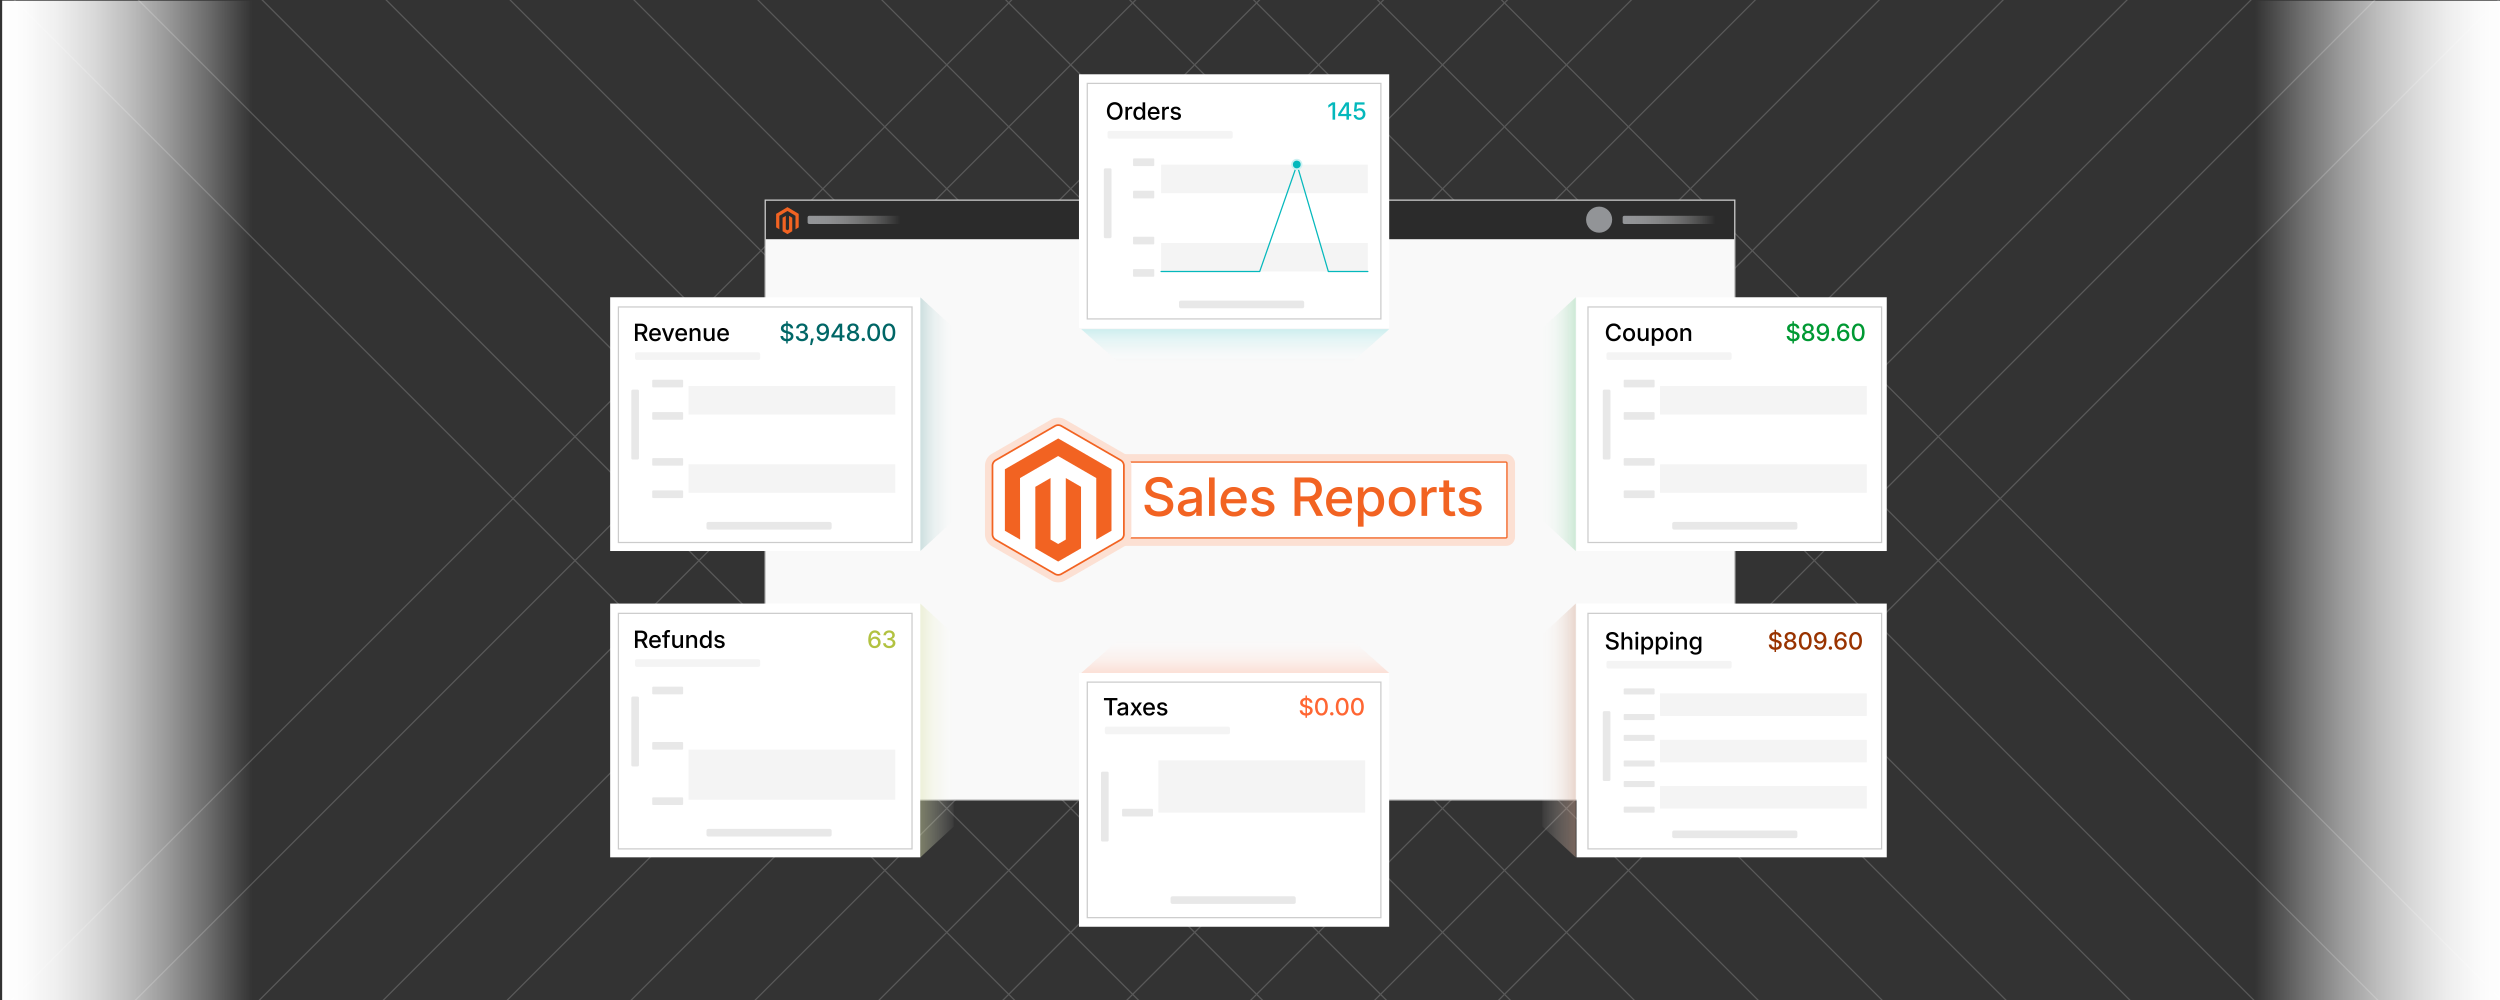 <svg id="Layer_1" data-name="Layer 1" xmlns="http://www.w3.org/2000/svg" xmlns:xlink="http://www.w3.org/1999/xlink" viewBox="0 0 1000 400"><rect x="0" y="0" width="1000" height="400" fill="#333333" stroke="none"/><defs><clipPath id="clip-path"><rect width="1000" height="400" fill="none"/></clipPath><linearGradient id="linear-gradient" x1="-274.125" y1="199.45" x2="-173.99" y2="199.45" gradientTransform="translate(1176.2 1.1)" gradientUnits="userSpaceOnUse"><stop offset="0" stop-color="#fff"/><stop offset="0.099" stop-color="#fff" stop-opacity="0.979"/><stop offset="0.223" stop-color="#fff" stop-opacity="0.919"/><stop offset="0.36" stop-color="#fff" stop-opacity="0.819"/><stop offset="0.506" stop-color="#fff" stop-opacity="0.68"/><stop offset="0.66" stop-color="#fff" stop-opacity="0.501"/><stop offset="0.82" stop-color="#fff" stop-opacity="0.282"/><stop offset="0.983" stop-color="#fff" stop-opacity="0.029"/><stop offset="1" stop-color="#fff" stop-opacity="0"/></linearGradient><linearGradient id="linear-gradient-2" x1="373.44" y1="200.55" x2="473.575" y2="200.55" gradientTransform="translate(-372.574)" xlink:href="#linear-gradient"/><linearGradient id="linear-gradient-3" x1="323.043" y1="87.958" x2="360.149" y2="87.958" gradientUnits="userSpaceOnUse"><stop offset="0" stop-color="#939598"/><stop offset="1" stop-color="#fff" stop-opacity="0"/></linearGradient><linearGradient id="linear-gradient-4" x1="649.069" y1="87.958" x2="686.176" y2="87.958" xlink:href="#linear-gradient-3"/><linearGradient id="linear-gradient-5" x1="348.234" y1="169.654" x2="382.961" y2="169.654" gradientUnits="userSpaceOnUse"><stop offset="0" stop-color="#066"/><stop offset="1" stop-color="#fff" stop-opacity="0"/></linearGradient><linearGradient id="linear-gradient-6" x1="348.234" y1="292.181" x2="382.961" y2="292.181" gradientUnits="userSpaceOnUse"><stop offset="0" stop-color="#b2c241"/><stop offset="1" stop-color="#fff" stop-opacity="0"/></linearGradient><linearGradient id="linear-gradient-7" x1="586.412" y1="169.654" x2="621.14" y2="169.654" gradientTransform="translate(1236.627 461.835) rotate(180)" gradientUnits="userSpaceOnUse"><stop offset="0" stop-color="#930"/><stop offset="1" stop-color="#fff" stop-opacity="0"/></linearGradient><linearGradient id="linear-gradient-8" x1="586.412" y1="292.181" x2="621.14" y2="292.181" gradientTransform="translate(1236.627 461.835) rotate(180)" gradientUnits="userSpaceOnUse"><stop offset="0" stop-color="#093"/><stop offset="1" stop-color="#fff" stop-opacity="0"/></linearGradient><linearGradient id="linear-gradient-9" x1="426.505" y1="177.323" x2="461.232" y2="177.323" gradientTransform="translate(671.402 -314.759) rotate(90)" gradientUnits="userSpaceOnUse"><stop offset="0" stop-color="#04b8bc"/><stop offset="1" stop-color="#fff" stop-opacity="0"/></linearGradient><linearGradient id="linear-gradient-10" x1="516.325" y1="177.324" x2="551.052" y2="177.324" gradientTransform="translate(316.755 805.44) rotate(-90)" gradientUnits="userSpaceOnUse"><stop offset="0" stop-color="#f63"/><stop offset="1" stop-color="#fff" stop-opacity="0"/></linearGradient></defs><g clip-path="url(#clip-path)"><g opacity="0.25"><line x1="-15.055" y1="-20.814" x2="427.673" y2="421.914" fill="none" stroke="#ccc" stroke-miterlimit="10" stroke-width="0.501"/><line x1="35.602" y1="-19.73" x2="478.33" y2="422.999" fill="none" stroke="#ccc" stroke-miterlimit="10" stroke-width="0.501"/><line x1="86.258" y1="-18.645" x2="528.986" y2="424.083" fill="none" stroke="#ccc" stroke-miterlimit="10" stroke-width="0.501"/><line x1="136.915" y1="-17.56" x2="579.643" y2="425.168" fill="none" stroke="#ccc" stroke-miterlimit="10" stroke-width="0.501"/><line x1="187.572" y1="-16.476" x2="630.3" y2="426.252" fill="none" stroke="#ccc" stroke-miterlimit="10" stroke-width="0.501"/><line x1="238.228" y1="-15.391" x2="680.957" y2="427.337" fill="none" stroke="#ccc" stroke-miterlimit="10" stroke-width="0.501"/><line x1="288.885" y1="-14.307" x2="731.613" y2="428.422" fill="none" stroke="#ccc" stroke-miterlimit="10" stroke-width="0.501"/><line x1="339.542" y1="-13.222" x2="782.27" y2="429.506" fill="none" stroke="#ccc" stroke-miterlimit="10" stroke-width="0.501"/><line x1="390.198" y1="-12.137" x2="832.927" y2="430.591" fill="none" stroke="#ccc" stroke-miterlimit="10" stroke-width="0.501"/><line x1="440.855" y1="-11.053" x2="883.583" y2="431.675" fill="none" stroke="#ccc" stroke-miterlimit="10" stroke-width="0.501"/><line x1="491.512" y1="-9.968" x2="934.24" y2="432.76" fill="none" stroke="#ccc" stroke-miterlimit="10" stroke-width="0.501"/><line x1="542.168" y1="-8.884" x2="984.896" y2="433.844" fill="none" stroke="#ccc" stroke-miterlimit="10" stroke-width="0.501"/><line x1="592.825" y1="-7.799" x2="1035.553" y2="434.929" fill="none" stroke="#ccc" stroke-miterlimit="10" stroke-width="0.501"/><line x1="1026.842" y1="-27.322" x2="584.114" y2="415.407" fill="none" stroke="#ccc" stroke-miterlimit="10" stroke-width="0.501"/><line x1="976.186" y1="-26.237" x2="533.457" y2="416.491" fill="none" stroke="#ccc" stroke-miterlimit="10" stroke-width="0.501"/><line x1="925.529" y1="-25.152" x2="482.801" y2="417.576" fill="none" stroke="#ccc" stroke-miterlimit="10" stroke-width="0.501"/><line x1="874.872" y1="-24.068" x2="432.144" y2="418.66" fill="none" stroke="#ccc" stroke-miterlimit="10" stroke-width="0.501"/><line x1="824.216" y1="-22.983" x2="381.488" y2="419.745" fill="none" stroke="#ccc" stroke-miterlimit="10" stroke-width="0.501"/><line x1="773.559" y1="-21.899" x2="330.831" y2="420.829" fill="none" stroke="#ccc" stroke-miterlimit="10" stroke-width="0.501"/><line x1="722.902" y1="-20.814" x2="280.174" y2="421.914" fill="none" stroke="#ccc" stroke-miterlimit="10" stroke-width="0.501"/><line x1="672.246" y1="-19.73" x2="229.517" y2="422.999" fill="none" stroke="#ccc" stroke-miterlimit="10" stroke-width="0.501"/><line x1="621.589" y1="-18.645" x2="178.861" y2="424.083" fill="none" stroke="#ccc" stroke-miterlimit="10" stroke-width="0.501"/><line x1="570.932" y1="-17.56" x2="128.204" y2="425.168" fill="none" stroke="#ccc" stroke-miterlimit="10" stroke-width="0.501"/><line x1="520.275" y1="-16.476" x2="77.547" y2="426.252" fill="none" stroke="#ccc" stroke-miterlimit="10" stroke-width="0.501"/><line x1="469.619" y1="-15.391" x2="26.891" y2="427.337" fill="none" stroke="#ccc" stroke-miterlimit="10" stroke-width="0.501"/><line x1="418.962" y1="-14.307" x2="-23.766" y2="428.422" fill="none" stroke="#ccc" stroke-miterlimit="10" stroke-width="0.501"/></g><rect x="902.076" y="0.281" width="100.134" height="400.537" transform="translate(1904.286 401.1) rotate(180)" fill="url(#linear-gradient)"/><rect x="0.866" y="0.281" width="100.134" height="400.537" fill="url(#linear-gradient-2)"/><rect x="0.866" y="0.281" width="1001.344" height="400.537" fill="none"/><rect x="306.084" y="80.049" width="387.832" height="239.902" fill="#f9f9f9"/><rect x="306.084" y="80.049" width="387.832" height="15.632" fill="#2b2b2b"/><rect x="306.084" y="80.049" width="387.832" height="239.902" fill="none" stroke="#ccc" stroke-miterlimit="10" stroke-width="0.5"/><polygon points="314.972 82.847 310.449 85.55 310.449 90.948 311.74 91.72 311.731 86.321 314.963 84.39 318.194 86.321 318.194 91.718 319.485 90.948 319.485 85.545 314.972 82.847" fill="#f26322"/><polygon points="315.612 91.719 314.967 92.107 314.319 91.723 314.319 86.321 313.029 87.093 313.031 92.492 314.966 93.649 316.903 92.492 316.903 87.093 315.612 86.321 315.612 91.719" fill="#f26322"/><rect x="432.48" y="181.653" width="173.53" height="36.695" rx="3.549" fill="#fce0d3"/><rect x="504.068" y="116.467" width="30.355" height="167.066" rx="0.348" transform="translate(719.245 -319.245) rotate(90)" fill="#fff" stroke="#f26322" stroke-miterlimit="10" stroke-width="0.533"/><path d="M423.27,232.95a5.565,5.565,0,0,1-2.781-.746L396.77,218.511a5.579,5.579,0,0,1-2.781-4.818V186.307a5.578,5.578,0,0,1,2.781-4.817l23.718-13.693a5.562,5.562,0,0,1,5.562,0l23.718,13.693a5.579,5.579,0,0,1,2.781,4.818v27.387a5.578,5.578,0,0,1-2.781,4.817l-23.717,13.693A5.576,5.576,0,0,1,423.27,232.95Z" fill="#fce0d3"/><path d="M463.604,206.606a7.507,7.507,0,0,1-3.029-.562,4.579,4.579,0,0,1-2.002-1.615,4.693,4.693,0,0,1-.779-2.498h2.343a2.58,2.58,0,0,0,.526,1.455,2.844,2.844,0,0,0,1.228.888,4.613,4.613,0,0,0,1.702.3,4.688,4.688,0,0,0,1.76-.31,2.865,2.865,0,0,0,1.208-.867,2.042,2.042,0,0,0,.439-1.3,1.616,1.616,0,0,0-.366-1.089,2.859,2.859,0,0,0-1.022-.723,9.642,9.642,0,0,0-1.532-.521l-1.785-.464a7.005,7.005,0,0,1-3.039-1.517,3.37,3.37,0,0,1-1.059-2.58,3.944,3.944,0,0,1,.707-2.332,4.631,4.631,0,0,1,1.94-1.553,6.786,6.786,0,0,1,2.802-.552,6.588,6.588,0,0,1,2.808.562,4.586,4.586,0,0,1,1.888,1.548,4.146,4.146,0,0,1,.723,2.276h-2.28a2.287,2.287,0,0,0-.971-1.734,3.706,3.706,0,0,0-2.208-.619,4.121,4.121,0,0,0-1.62.294,2.527,2.527,0,0,0-1.073.81,1.925,1.925,0,0,0-.382,1.177,1.604,1.604,0,0,0,.412,1.135,2.98,2.98,0,0,0,1.059.712,10.662,10.662,0,0,0,1.336.454l1.527.392a11.432,11.432,0,0,1,1.62.537,6.035,6.035,0,0,1,1.435.836,3.769,3.769,0,0,1,1.017,1.228,3.663,3.663,0,0,1,.377,1.713,4.153,4.153,0,0,1-.676,2.343,4.491,4.491,0,0,1-1.956,1.6A7.443,7.443,0,0,1,463.604,206.606Z" fill="#f26322"/><path d="M475.039,206.596a4.73,4.73,0,0,1-1.972-.398,3.216,3.216,0,0,1-1.388-1.171,3.373,3.373,0,0,1-.511-1.899,3.036,3.036,0,0,1,.377-1.594,2.754,2.754,0,0,1,1.006-.986,5.263,5.263,0,0,1,1.419-.547,13.816,13.816,0,0,1,1.615-.278q1.021-.124,1.647-.207a2.518,2.518,0,0,0,.918-.258.62.62,0,0,0,.294-.578v-.062a2.142,2.142,0,0,0-.247-1.068,1.64,1.64,0,0,0-.743-.676,2.806,2.806,0,0,0-1.218-.237,3.178,3.178,0,0,0-1.27.232,2.519,2.519,0,0,0-.872.599,2.135,2.135,0,0,0-.47.779l-2.136-.423a3.88,3.88,0,0,1,1.017-1.708,4.401,4.401,0,0,1,1.656-.991,6.356,6.356,0,0,1,2.054-.325,6.756,6.756,0,0,1,1.553.186,4.42,4.42,0,0,1,1.455.629,3.224,3.224,0,0,1,1.068,1.208,4.088,4.088,0,0,1,.402,1.919v7.616h-2.188V204.79h-.093a3.224,3.224,0,0,1-.661.857,3.417,3.417,0,0,1-1.105.681A4.332,4.332,0,0,1,475.039,206.596Zm.495-1.806a3.23,3.23,0,0,0,1.59-.361,2.542,2.542,0,0,0,.99-.949,2.47,2.47,0,0,0,.341-1.26v-1.434a1.06,1.06,0,0,1-.444.206c-.22.062-.471.12-.753.17s-.561.097-.836.135-.516.07-.723.098a5.583,5.583,0,0,0-1.15.274,2.007,2.007,0,0,0-.847.547,1.372,1.372,0,0,0-.314.944,1.441,1.441,0,0,0,.273.897,1.668,1.668,0,0,0,.759.547A3.095,3.095,0,0,0,475.534,204.79Z" fill="#f26322"/><path d="M485.864,190.981v15.377h-2.26v-15.377Z" fill="#f26322"/><path d="M493.687,206.596a5.542,5.542,0,0,1-2.91-.732,4.856,4.856,0,0,1-1.873-2.054,6.868,6.868,0,0,1-.655-3.086,6.957,6.957,0,0,1,.65-3.08,4.908,4.908,0,0,1,4.603-2.843,5.611,5.611,0,0,1,1.956.341,4.574,4.574,0,0,1,1.641,1.047,4.931,4.931,0,0,1,1.13,1.795,7.289,7.289,0,0,1,.413,2.585v.763h-9.195V199.64h8.029l-1.032.547a4.732,4.732,0,0,0-.336-1.842,2.737,2.737,0,0,0-.99-1.244,2.8,2.8,0,0,0-1.605-.443,2.848,2.848,0,0,0-1.626.454,2.982,2.982,0,0,0-1.037,1.207,3.837,3.837,0,0,0-.361,1.682v1.105a4.445,4.445,0,0,0,.397,1.961,2.841,2.841,0,0,0,1.125,1.243,3.279,3.279,0,0,0,1.697.429,3.415,3.415,0,0,0,1.177-.191,2.415,2.415,0,0,0,.898-.562,2.349,2.349,0,0,0,.557-.908l2.126.393a3.89,3.89,0,0,1-.918,1.636,4.466,4.466,0,0,1-1.647,1.099A5.937,5.937,0,0,1,493.687,206.596Z" fill="#f26322"/><path d="M505.111,206.606a6.283,6.283,0,0,1-2.239-.372,3.845,3.845,0,0,1-1.6-1.099,3.666,3.666,0,0,1-.805-1.78l2.147-.352a2.126,2.126,0,0,0,.841,1.337,2.852,2.852,0,0,0,1.656.439,2.946,2.946,0,0,0,1.724-.449,1.305,1.305,0,0,0,.64-1.088,1.159,1.159,0,0,0-.407-.914,2.706,2.706,0,0,0-1.202-.531l-1.92-.423a4.775,4.775,0,0,1-2.374-1.151,2.756,2.756,0,0,1-.784-2.028,2.93,2.93,0,0,1,.562-1.786,3.664,3.664,0,0,1,1.554-1.187,5.756,5.756,0,0,1,2.28-.423,5.568,5.568,0,0,1,2.152.377,3.63,3.63,0,0,1,1.455,1.058,3.747,3.747,0,0,1,.748,1.589l-2.054.351a2.182,2.182,0,0,0-.712-1.125,2.309,2.309,0,0,0-1.559-.475,2.677,2.677,0,0,0-1.554.423,1.271,1.271,0,0,0-.613,1.083,1.135,1.135,0,0,0,.423.918,3.216,3.216,0,0,0,1.321.558l1.847.413a4.813,4.813,0,0,1,2.379,1.125,2.656,2.656,0,0,1,.769,1.971,2.988,2.988,0,0,1-.599,1.842,3.936,3.936,0,0,1-1.65,1.249A6.148,6.148,0,0,1,505.111,206.606Z" fill="#f26322"/><path d="M517.816,206.358v-15.377h5.593a6.41,6.41,0,0,1,2.937.609,4.148,4.148,0,0,1,1.796,1.698,5.098,5.098,0,0,1,.604,2.513,4.9,4.9,0,0,1-.619,2.503,4.155,4.155,0,0,1-1.816,1.656,6.656,6.656,0,0,1-2.951.588h-4.191v-2.002h4.025a4.324,4.324,0,0,0,1.806-.325,2.203,2.203,0,0,0,1.042-.944,3.014,3.014,0,0,0,.341-1.476,3.095,3.095,0,0,0-.341-1.496,2.265,2.265,0,0,0-1.047-.97,4.212,4.212,0,0,0-1.822-.341h-3.003v13.365Zm8.771,0-3.705-6.945h2.591l3.777,6.945Z" fill="#f26322"/><path d="M535.876,206.596a5.542,5.542,0,0,1-2.91-.732,4.857,4.857,0,0,1-1.873-2.054,6.869,6.869,0,0,1-.655-3.086,6.957,6.957,0,0,1,.65-3.08A4.908,4.908,0,0,1,535.69,194.8a5.611,5.611,0,0,1,1.956.341,4.574,4.574,0,0,1,1.641,1.047,4.931,4.931,0,0,1,1.13,1.795,7.289,7.289,0,0,1,.413,2.585v.763h-9.195V199.64h8.029l-1.032.547a4.732,4.732,0,0,0-.336-1.842,2.737,2.737,0,0,0-.99-1.244,2.8,2.8,0,0,0-1.605-.443,2.848,2.848,0,0,0-1.626.454,2.982,2.982,0,0,0-1.037,1.207,3.835,3.835,0,0,0-.361,1.682v1.105a4.444,4.444,0,0,0,.398,1.961,2.84,2.84,0,0,0,1.125,1.243,3.279,3.279,0,0,0,1.697.429,3.416,3.416,0,0,0,1.177-.191,2.415,2.415,0,0,0,.898-.562,2.349,2.349,0,0,0,.557-.908l2.126.393a3.89,3.89,0,0,1-.918,1.636,4.467,4.467,0,0,1-1.647,1.099A5.937,5.937,0,0,1,535.876,206.596Z" fill="#f26322"/><path d="M543.172,210.672V194.965H545.37v1.806h.155a5.455,5.455,0,0,1,.634-.867,3.373,3.373,0,0,1,1.053-.779,3.696,3.696,0,0,1,1.647-.325,4.423,4.423,0,0,1,2.481.707,4.776,4.776,0,0,1,1.698,2.023,8.354,8.354,0,0,1,.005,6.3,4.813,4.813,0,0,1-1.692,2.038,4.393,4.393,0,0,1-2.492.717,3.605,3.605,0,0,1-1.62-.324,3.453,3.453,0,0,1-1.058-.785,5.083,5.083,0,0,1-.645-.882h-.103v6.078Zm5.201-6.006a2.592,2.592,0,0,0,1.631-.517,3.164,3.164,0,0,0,1.017-1.419,5.728,5.728,0,0,0,.346-2.059,5.637,5.637,0,0,0-.346-2.054,3.124,3.124,0,0,0-1.012-1.393,2.627,2.627,0,0,0-1.636-.506,2.687,2.687,0,0,0-1.641.496,3.041,3.041,0,0,0-1.017,1.377,6.401,6.401,0,0,0,.005,4.165,3.117,3.117,0,0,0,1.027,1.403A2.636,2.636,0,0,0,548.373,204.666Z" fill="#f26322"/><path d="M560.861,206.596a5.268,5.268,0,0,1-2.812-.738,4.983,4.983,0,0,1-1.867-2.063,6.774,6.774,0,0,1-.666-3.08,6.858,6.858,0,0,1,.666-3.107,4.981,4.981,0,0,1,1.867-2.069,5.75,5.75,0,0,1,5.636,0,4.981,4.981,0,0,1,1.867,2.069,6.856,6.856,0,0,1,.666,3.107,6.773,6.773,0,0,1-.666,3.08,4.983,4.983,0,0,1-1.867,2.063A5.288,5.288,0,0,1,560.861,206.596Zm0-1.909a2.703,2.703,0,0,0,1.708-.531,3.193,3.193,0,0,0,1.027-1.435,5.665,5.665,0,0,0,.34-2.007,5.724,5.724,0,0,0-.34-2.028,3.226,3.226,0,0,0-1.027-1.44,2.688,2.688,0,0,0-1.708-.537,2.646,2.646,0,0,0-1.697.537,3.252,3.252,0,0,0-1.017,1.44,5.702,5.702,0,0,0-.341,2.028,5.643,5.643,0,0,0,.341,2.007,3.219,3.219,0,0,0,1.017,1.435A2.66,2.66,0,0,0,560.861,204.686Z" fill="#f26322"/><path d="M568.601,206.358V194.965h2.178v1.827h.103a2.841,2.841,0,0,1,1.078-1.455,3.046,3.046,0,0,1,1.78-.526c.151,0,.314.005.49.016s.321.022.439.036v2.136a4.696,4.696,0,0,0-.47-.072,6.076,6.076,0,0,0-.717-.041,2.796,2.796,0,0,0-1.342.32,2.352,2.352,0,0,0-.94.903,2.669,2.669,0,0,0-.341,1.368v6.883Z" fill="#f26322"/><path d="M581.925,194.965v1.837H575.65v-1.837Zm-4.541-2.796h2.261V203.293a1.439,1.439,0,0,0,.278.98,1.226,1.226,0,0,0,.949.31,3.974,3.974,0,0,0,.485-.036q.289-.035.495-.066l.32,1.816a4.945,4.945,0,0,1-.754.134,7.851,7.851,0,0,1-.795.041,3.434,3.434,0,0,1-2.399-.769,2.835,2.835,0,0,1-.841-2.203Z" fill="#f26322"/><path d="M587.992,206.606a6.282,6.282,0,0,1-2.239-.372,3.845,3.845,0,0,1-1.6-1.099,3.666,3.666,0,0,1-.805-1.78l2.147-.352a2.126,2.126,0,0,0,.841,1.337,2.852,2.852,0,0,0,1.656.439,2.946,2.946,0,0,0,1.724-.449,1.305,1.305,0,0,0,.64-1.088,1.159,1.159,0,0,0-.407-.914,2.705,2.705,0,0,0-1.202-.531l-1.92-.423a4.776,4.776,0,0,1-2.374-1.151,2.756,2.756,0,0,1-.784-2.028,2.93,2.93,0,0,1,.562-1.786,3.664,3.664,0,0,1,1.554-1.187,5.756,5.756,0,0,1,2.28-.423,5.569,5.569,0,0,1,2.152.377,3.63,3.63,0,0,1,1.455,1.058,3.748,3.748,0,0,1,.748,1.589l-2.054.351a2.184,2.184,0,0,0-.712-1.125,2.309,2.309,0,0,0-1.559-.475,2.677,2.677,0,0,0-1.554.423,1.271,1.271,0,0,0-.613,1.083,1.135,1.135,0,0,0,.423.918,3.217,3.217,0,0,0,1.321.558l1.847.413a4.814,4.814,0,0,1,2.379,1.125,2.656,2.656,0,0,1,.769,1.971,2.988,2.988,0,0,1-.599,1.842,3.936,3.936,0,0,1-1.65,1.249A6.147,6.147,0,0,1,587.992,206.606Z" fill="#f26322"/><path d="M396.994,186.307v27.386a2.563,2.563,0,0,0,1.282,2.22l23.717,13.693a2.563,2.563,0,0,0,2.563,0l23.717-13.693a2.563,2.563,0,0,0,1.282-2.22V186.307a2.563,2.563,0,0,0-1.282-2.22l-23.717-13.693a2.563,2.563,0,0,0-2.563,0L398.276,184.087A2.563,2.563,0,0,0,396.994,186.307Z" fill="#fff" stroke="#f26322" stroke-miterlimit="10" stroke-width="0.695"/><polygon points="423.296 175.381 401.954 187.7 401.954 212.306 408.047 215.828 408.004 191.216 423.253 182.414 438.503 191.216 438.503 215.817 444.595 212.306 444.595 187.678 423.296 175.381" fill="#f26322"/><polygon points="426.318 215.822 423.275 217.591 420.215 215.838 420.215 191.216 414.128 194.733 414.139 219.344 423.269 224.619 432.411 219.344 432.411 194.733 426.318 191.216 426.318 215.822" fill="#f26322"/><rect x="323.043" y="86.321" width="37.106" height="3.275" rx="0.621" fill="url(#linear-gradient-3)"/><rect x="649.069" y="86.321" width="37.106" height="3.275" rx="0.621" fill="url(#linear-gradient-4)"/><rect x="244.064" y="118.904" width="124.085" height="101.501" fill="#fff"/><rect x="244.064" y="241.43" width="124.085" height="101.501" fill="#fff"/><rect x="630.616" y="118.904" width="124.085" height="101.501" fill="#fff"/><rect x="630.616" y="241.43" width="124.085" height="101.501" fill="#fff"/><rect x="431.591" y="269.2" width="124.085" height="101.501" fill="#fff"/><rect x="431.591" y="29.715" width="124.085" height="101.501" fill="#fff"/><rect x="247.361" y="122.787" width="117.447" height="94.213" fill="#fff" stroke="#ccc" stroke-miterlimit="10" stroke-width="0.5"/><path d="M253.991,136.392V129.479h2.515a2.877,2.877,0,0,1,1.319.273,1.866,1.866,0,0,1,.808.763,2.297,2.297,0,0,1,.272,1.13,2.204,2.204,0,0,1-.278,1.125,1.866,1.866,0,0,1-.816.745,2.996,2.996,0,0,1-1.327.265h-1.884v-.9h1.81a1.941,1.941,0,0,0,.811-.146.987.987,0,0,0,.469-.424,1.353,1.353,0,0,0,.153-.664,1.389,1.389,0,0,0-.153-.673,1.016,1.016,0,0,0-.471-.436,1.895,1.895,0,0,0-.819-.153h-1.35v6.008Zm3.943,0-1.666-3.123h1.165l1.698,3.123Z"/><path d="M262.109,136.499a2.486,2.486,0,0,1-1.308-.33,2.183,2.183,0,0,1-.843-.923,3.087,3.087,0,0,1-.294-1.387,3.122,3.122,0,0,1,.292-1.385,2.208,2.208,0,0,1,2.069-1.278,2.522,2.522,0,0,1,.879.153,2.053,2.053,0,0,1,.737.471,2.224,2.224,0,0,1,.509.807,3.294,3.294,0,0,1,.186,1.163v.343h-4.134v-.761h3.609l-.464.246a2.124,2.124,0,0,0-.151-.828,1.228,1.228,0,0,0-.445-.559,1.258,1.258,0,0,0-.722-.2,1.279,1.279,0,0,0-.73.205,1.338,1.338,0,0,0-.466.542,1.727,1.727,0,0,0-.162.756v.497a1.993,1.993,0,0,0,.178.881,1.284,1.284,0,0,0,.506.559,1.479,1.479,0,0,0,.764.192,1.528,1.528,0,0,0,.528-.086,1.082,1.082,0,0,0,.404-.252,1.053,1.053,0,0,0,.25-.409l.956.177a1.744,1.744,0,0,1-.413.735,2.008,2.008,0,0,1-.74.494A2.667,2.667,0,0,1,262.109,136.499Z"/><path d="M266.684,136.392l-1.939-5.122h1.09l1.017,2.891q.161.459.285.925t.248.921h-.288q.13-.454.251-.918t.278-.928l1.012-2.891h1.081l-1.939,5.122Z"/><path d="M272.594,136.499a2.486,2.486,0,0,1-1.308-.33,2.183,2.183,0,0,1-.843-.923,3.087,3.087,0,0,1-.294-1.387,3.121,3.121,0,0,1,.292-1.385,2.208,2.208,0,0,1,2.069-1.278,2.522,2.522,0,0,1,.879.153,2.053,2.053,0,0,1,.737.471,2.226,2.226,0,0,1,.509.807,3.296,3.296,0,0,1,.185,1.163v.343h-4.134v-.761h3.609l-.464.246a2.124,2.124,0,0,0-.151-.828,1.229,1.229,0,0,0-.445-.559,1.258,1.258,0,0,0-.722-.2,1.28,1.28,0,0,0-.731.205,1.339,1.339,0,0,0-.466.542,1.727,1.727,0,0,0-.162.756v.497a1.994,1.994,0,0,0,.178.881,1.284,1.284,0,0,0,.506.559,1.479,1.479,0,0,0,.764.192,1.528,1.528,0,0,0,.528-.086,1.082,1.082,0,0,0,.404-.252,1.056,1.056,0,0,0,.25-.409l.956.177a1.742,1.742,0,0,1-.413.735,2.008,2.008,0,0,1-.74.494A2.666,2.666,0,0,1,272.594,136.499Z"/><path d="M276.89,133.376v3.016h-1.016V131.27h.975l.004,1.257h-.13a1.992,1.992,0,0,1,.659-1.009,1.691,1.691,0,0,1,1.044-.323,1.849,1.849,0,0,1,.921.223,1.533,1.533,0,0,1,.619.657,2.334,2.334,0,0,1,.223,1.074v3.243h-1.012v-3.118a1.25,1.25,0,0,0-.289-.879,1.032,1.032,0,0,0-.796-.313,1.271,1.271,0,0,0-.617.148,1.056,1.056,0,0,0-.43.436A1.481,1.481,0,0,0,276.89,133.376Z"/><path d="M283.275,136.461a1.882,1.882,0,0,1-.924-.221,1.532,1.532,0,0,1-.624-.656,2.339,2.339,0,0,1-.225-1.077V131.27h1.016v3.113a1.254,1.254,0,0,0,.29.881,1.033,1.033,0,0,0,.801.315,1.247,1.247,0,0,0,.612-.148,1.075,1.075,0,0,0,.427-.439,1.46,1.46,0,0,0,.157-.708V131.27h1.017v5.122h-.975l-.005-1.257h.13a1.986,1.986,0,0,1-.665,1.009A1.699,1.699,0,0,1,283.275,136.461Z"/><path d="M289.339,136.499a2.486,2.486,0,0,1-1.308-.33,2.184,2.184,0,0,1-.843-.923,3.088,3.088,0,0,1-.294-1.387,3.122,3.122,0,0,1,.292-1.385,2.208,2.208,0,0,1,2.069-1.278,2.522,2.522,0,0,1,.879.153,2.053,2.053,0,0,1,.737.471,2.224,2.224,0,0,1,.509.807,3.294,3.294,0,0,1,.186,1.163v.343h-4.134v-.761h3.609l-.464.246a2.124,2.124,0,0,0-.151-.828,1.229,1.229,0,0,0-.445-.559,1.258,1.258,0,0,0-.722-.2,1.279,1.279,0,0,0-.73.205,1.339,1.339,0,0,0-.466.542,1.727,1.727,0,0,0-.162.756v.497a1.993,1.993,0,0,0,.178.881,1.284,1.284,0,0,0,.506.559,1.479,1.479,0,0,0,.764.192,1.528,1.528,0,0,0,.528-.086,1.082,1.082,0,0,0,.404-.252,1.054,1.054,0,0,0,.25-.409l.956.177a1.744,1.744,0,0,1-.413.735,2.009,2.009,0,0,1-.74.494A2.667,2.667,0,0,1,289.339,136.499Z"/><path d="M314.801,136.503a3.375,3.375,0,0,1-1.361-.253,2.052,2.052,0,0,1-.9-.726,2.112,2.112,0,0,1-.351-1.123h1.054a1.167,1.167,0,0,0,.236.654,1.288,1.288,0,0,0,.552.399,2.284,2.284,0,0,0,1.557-.005,1.284,1.284,0,0,0,.543-.39.916.916,0,0,0,.197-.585.726.726,0,0,0-.165-.49,1.289,1.289,0,0,0-.459-.325,4.406,4.406,0,0,0-.689-.234l-.803-.208a3.151,3.151,0,0,1-1.366-.682,1.515,1.515,0,0,1-.476-1.16,1.772,1.772,0,0,1,.317-1.049,2.085,2.085,0,0,1,.872-.698,3.064,3.064,0,0,1,1.26-.248,2.958,2.958,0,0,1,1.262.253,2.061,2.061,0,0,1,.85.696,1.859,1.859,0,0,1,.324,1.023h-1.025a1.025,1.025,0,0,0-.436-.779,1.668,1.668,0,0,0-.993-.278,1.848,1.848,0,0,0-.729.132,1.133,1.133,0,0,0-.482.364.866.866,0,0,0-.172.529.723.723,0,0,0,.186.51,1.341,1.341,0,0,0,.476.32,4.774,4.774,0,0,0,.602.205l.687.176a5.128,5.128,0,0,1,.729.241,2.755,2.755,0,0,1,.644.376,1.71,1.71,0,0,1,.457.552,1.653,1.653,0,0,1,.169.77,1.868,1.868,0,0,1-.304,1.053,2.018,2.018,0,0,1-.879.719A3.344,3.344,0,0,1,314.801,136.503Zm-.316.881v-8.899h.607v8.899Z" fill="#066"/><path d="M320.791,136.489a2.955,2.955,0,0,1-1.262-.255,2.122,2.122,0,0,1-.863-.703,1.823,1.823,0,0,1-.329-1.037h1.058a1.073,1.073,0,0,0,.199.587,1.159,1.159,0,0,0,.489.38,1.762,1.762,0,0,0,.698.132,1.733,1.733,0,0,0,.729-.144,1.19,1.19,0,0,0,.496-.403,1.02,1.02,0,0,0,.182-.599,1.035,1.035,0,0,0-.182-.608,1.194,1.194,0,0,0-.521-.408,2.03,2.03,0,0,0-.814-.148h-.584v-.858h.584a1.65,1.65,0,0,0,.686-.134,1.075,1.075,0,0,0,.462-.378.992.992,0,0,0,.165-.568,1.078,1.078,0,0,0-.146-.57.989.989,0,0,0-.415-.376,1.392,1.392,0,0,0-.631-.135,1.572,1.572,0,0,0-.643.128,1.152,1.152,0,0,0-.469.366.975.975,0,0,0-.188.573H318.48a1.788,1.788,0,0,1,.322-1.014,2.092,2.092,0,0,1,.83-.687,2.706,2.706,0,0,1,1.172-.248,2.49,2.49,0,0,1,1.16.257,1.941,1.941,0,0,1,.768.687,1.748,1.748,0,0,1,.272.953,1.498,1.498,0,0,1-.329.975,1.636,1.636,0,0,1-.882.547v.046a1.855,1.855,0,0,1,.786.294,1.484,1.484,0,0,1,.499.568,1.701,1.701,0,0,1,.172.77,1.762,1.762,0,0,1-.318,1.035,2.141,2.141,0,0,1-.874.714A2.962,2.962,0,0,1,320.791,136.489Z" fill="#066"/><path d="M324.038,138.029l.403-2.635h1.076l-.747,2.635Z" fill="#066"/><path d="M328.978,136.489a2.43,2.43,0,0,1-1.103-.242,2.044,2.044,0,0,1-.782-.672,2.27,2.27,0,0,1-.378-.988h1.034a1.322,1.322,0,0,0,.408.714,1.174,1.174,0,0,0,.812.278,1.324,1.324,0,0,0,.879-.301,1.886,1.886,0,0,0,.55-.863,4.154,4.154,0,0,0,.19-1.331h-.047a1.789,1.789,0,0,1-.432.487,1.971,1.971,0,0,1-.584.315,2.14,2.14,0,0,1-2.575-.993,2.527,2.527,0,0,1,.017-2.371,2.208,2.208,0,0,1,.847-.842,2.442,2.442,0,0,1,1.262-.299,2.546,2.546,0,0,1,.944.179,2.163,2.163,0,0,1,.807.566,2.742,2.742,0,0,1,.561,1.018,5.027,5.027,0,0,1,.207,1.549,6.51,6.51,0,0,1-.179,1.599,3.718,3.718,0,0,1-.516,1.194,2.255,2.255,0,0,1-.823.747A2.335,2.335,0,0,1,328.978,136.489Zm.07-3.35a1.336,1.336,0,0,0,.554-.116,1.416,1.416,0,0,0,.448-.315,1.493,1.493,0,0,0,.299-.46,1.456,1.456,0,0,0-.074-1.262,1.453,1.453,0,0,0-.494-.522,1.292,1.292,0,0,0-.71-.197,1.309,1.309,0,0,0-.702.192,1.407,1.407,0,0,0-.497.519,1.472,1.472,0,0,0-.183.731,1.494,1.494,0,0,0,.176.724,1.345,1.345,0,0,0,.485.515A1.298,1.298,0,0,0,329.049,133.139Z" fill="#066"/><path d="M332.547,134.986v-.844l3.034-4.663h.668v1.215h-.413l-2.185,3.359v.042h4.161v.891Zm3.326,1.406v-1.656l.01-.395V129.479h.997v6.913Z" fill="#066"/><path d="M341.214,136.489a3.084,3.084,0,0,1-1.281-.251,2.076,2.076,0,0,1-.867-.689,1.686,1.686,0,0,1-.31-1,1.795,1.795,0,0,1,.185-.816,1.726,1.726,0,0,1,.51-.617,1.657,1.657,0,0,1,.733-.315v-.028a1.449,1.449,0,0,1-.858-.547A1.6,1.6,0,0,1,339,131.228a1.639,1.639,0,0,1,.286-.947,1.957,1.957,0,0,1,.783-.659,2.823,2.823,0,0,1,2.278-.003,1.947,1.947,0,0,1,.786.659,1.636,1.636,0,0,1,.288.949,1.596,1.596,0,0,1-.327.998,1.451,1.451,0,0,1-.847.547v.028a1.655,1.655,0,0,1,.724.315,1.786,1.786,0,0,1,.705,1.434,1.67,1.67,0,0,1-.315 1,2.111,2.111,0,0,1-.872.689A3.072,3.072,0,0,1,341.214,136.489Zm0-.858a1.776,1.776,0,0,0,.735-.142,1.116,1.116,0,0,0,.484-.401,1.08,1.08,0,0,0,.172-.608,1.127,1.127,0,0,0-.182-.633,1.245,1.245,0,0,0-.496-.434,1.575,1.575,0,0,0-.714-.158,1.604,1.604,0,0,0-.725.158,1.252,1.252,0,0,0-.496.434,1.134,1.134,0,0,0-.181.633,1.059,1.059,0,0,0,.172.605,1.129,1.129,0,0,0,.486.401A1.774,1.774,0,0,0,341.214,135.631Zm0-3.215a1.314,1.314,0,0,0,.609-.137,1.039,1.039,0,0,0,.42-.385,1.149,1.149,0,0,0,.005-1.139,1.007,1.007,0,0,0-.415-.376,1.501,1.501,0,0,0-1.243,0,1.01,1.01,0,0,0-.416.376,1.06,1.06,0,0,0-.148.566,1.098,1.098,0,0,0,.148.573,1.009,1.009,0,0,0,.42.385A1.36,1.36,0,0,0,341.214,132.416Z" fill="#066"/><path d="M345.324,136.466a.661.661,0,0,1-.482-.197.676.676,0,0,1,0-.96.661.661,0,0,1,.482-.197.677.677,0,1,1,0,1.355Z" fill="#066"/><path d="M349.471,136.489a2.25,2.25,0,0,1-1.374-.422,2.634,2.634,0,0,1-.874-1.216,6.147,6.147,0,0,1,.002-3.823,2.68,2.68,0,0,1,.877-1.22,2.419,2.419,0,0,1,2.744,0,2.658,2.658,0,0,1,.877,1.22,6.18,6.18,0,0,1,.002,3.821,2.607,2.607,0,0,1-.874,1.218A2.263,2.263,0,0,1,349.471,136.489Zm0-.9a1.165,1.165,0,0,0,.825-.316,2.014,2.014,0,0,0,.52-.907,4.903,4.903,0,0,0,.182-1.427,4.968,4.968,0,0,0-.182-1.436,2.014,2.014,0,0,0-.52-.912,1.232,1.232,0,0,0-1.649.002,2.004,2.004,0,0,0-.519.912,5.812,5.812,0,0,0,0,2.86,1.988,1.988,0,0,0,.519.907A1.17,1.17,0,0,0,349.471,135.589Z" fill="#066"/><path d="M355.563,136.489a2.249,2.249,0,0,1-1.374-.422,2.633,2.633,0,0,1-.874-1.216,6.147,6.147,0,0,1,.002-3.823,2.679,2.679,0,0,1,.877-1.22,2.419,2.419,0,0,1,2.744,0,2.658,2.658,0,0,1,.877,1.22,6.18,6.18,0,0,1,.002,3.821,2.607,2.607,0,0,1-.874,1.218A2.263,2.263,0,0,1,355.563,136.489Zm0-.9a1.165,1.165,0,0,0,.825-.316,2.014,2.014,0,0,0,.52-.907,4.903,4.903,0,0,0,.182-1.427,4.968,4.968,0,0,0-.182-1.436,2.014,2.014,0,0,0-.52-.912,1.232,1.232,0,0,0-1.649.002,2.004,2.004,0,0,0-.519.912,5.812,5.812,0,0,0,0,2.86,1.988,1.988,0,0,0,.519.907A1.17,1.17,0,0,0,355.563,135.589Z" fill="#066"/><rect x="253.991" y="140.915" width="50.073" height="3.064" rx="0.717" fill="#f4f4f4"/><rect x="282.586" y="208.779" width="50.073" height="3.064" rx="0.717" fill="#e8e8e8"/><rect x="240.079" y="168.298" width="27.951" height="3.064" rx="0.536" transform="translate(84.225 423.884) rotate(-90)" fill="#e8e8e8"/><rect x="260.884" y="151.894" width="12.371" height="3.064" rx="0.357" fill="#e8e8e8"/><rect x="260.884" y="164.83" width="12.371" height="3.064" rx="0.357" fill="#e8e8e8"/><rect x="275.41" y="154.404" width="82.709" height="11.404" fill="#f4f4f4"/><rect x="260.884" y="183.217" width="12.371" height="3.064" rx="0.357" fill="#e8e8e8"/><rect x="260.884" y="196.153" width="12.371" height="3.064" rx="0.357" fill="#e8e8e8"/><rect x="275.41" y="185.728" width="82.709" height="11.404" fill="#f4f4f4"/><rect x="247.361" y="245.34" width="117.447" height="94.213" fill="#fff" stroke="#ccc" stroke-miterlimit="10" stroke-width="0.5"/><path d="M253.991,259.164V252.251h2.515a2.877,2.877,0,0,1,1.319.273,1.866,1.866,0,0,1,.808.764,2.295,2.295,0,0,1,.272,1.13,2.204,2.204,0,0,1-.278,1.125,1.863,1.863,0,0,1-.816.744,2.989,2.989,0,0,1-1.327.265h-1.884v-.9h1.81a1.951,1.951,0,0,0,.811-.145.988.988,0,0,0,.469-.425,1.35,1.35,0,0,0,.153-.663,1.389,1.389,0,0,0-.153-.673,1.019,1.019,0,0,0-.471-.436,1.901,1.901,0,0,0-.819-.153h-1.35v6.009Zm3.943,0-1.666-3.123h1.165l1.698,3.123Z"/><path d="M262.109,259.271a2.487,2.487,0,0,1-1.308-.329,2.182,2.182,0,0,1-.843-.924,3.085,3.085,0,0,1-.294-1.387,3.122,3.122,0,0,1,.292-1.385,2.208,2.208,0,0,1,2.069-1.278,2.51,2.51,0,0,1,.879.153,2.046,2.046,0,0,1,.737.471,2.223,2.223,0,0,1,.509.807,3.297,3.297,0,0,1,.186,1.163v.343h-4.134v-.761h3.609l-.464.246a2.123,2.123,0,0,0-.151-.828,1.228,1.228,0,0,0-.445-.559,1.257,1.257,0,0,0-.722-.199,1.284,1.284,0,0,0-.73.204,1.34,1.34,0,0,0-.466.543,1.722,1.722,0,0,0-.162.756v.497a1.992,1.992,0,0,0,.178.881,1.289,1.289,0,0,0,.506.56,1.484,1.484,0,0,0,.764.192,1.53,1.53,0,0,0,.528-.086,1.09,1.09,0,0,0,.404-.253,1.051,1.051,0,0,0,.25-.408l.956.177a1.744,1.744,0,0,1-.413.735,2.007,2.007,0,0,1-.74.493A2.659,2.659,0,0,1,262.109,259.271Z"/><path d="M267.919,254.042v.825H264.824v-.825Zm-2.134,5.122v-5.763a1.377,1.377,0,0,1,.204-.774,1.284,1.284,0,0,1,.547-.469,1.797,1.797,0,0,1,.761-.158,2.899,2.899,0,0,1,.49.037,2.267,2.267,0,0,1,.304.07l-.186.821a1.442,1.442,0,0,0-.183-.037,1.697,1.697,0,0,0-.267-.019.651.651,0,0,0-.503.169.718.718,0,0,0-.156.504v5.618Z"/><path d="M270.661,259.233a1.876,1.876,0,0,1-.924-.221,1.526,1.526,0,0,1-.624-.656,2.336,2.336,0,0,1-.225-1.076V254.042h1.016v3.113a1.252,1.252,0,0,0,.29.881,1.031,1.031,0,0,0,.801.316,1.241,1.241,0,0,0,.612-.148,1.074,1.074,0,0,0,.427-.439,1.458,1.458,0,0,0,.157-.707V254.042h1.017v5.122h-.975l-.005-1.258h.13a1.986,1.986,0,0,1-.665,1.01A1.699,1.699,0,0,1,270.661,259.233Z"/><path d="M275.531,256.148v3.016h-1.016V254.042h.975l.004,1.257h-.13a1.995,1.995,0,0,1,.659-1.009,1.694,1.694,0,0,1,1.044-.322,1.851,1.851,0,0,1,.921.223,1.532,1.532,0,0,1,.619.656,2.336,2.336,0,0,1,.223,1.074v3.243h-1.012v-3.118a1.25,1.25,0,0,0-.289-.879,1.031,1.031,0,0,0-.796-.314,1.275,1.275,0,0,0-.617.148,1.058,1.058,0,0,0-.43.436A1.479,1.479,0,0,0,275.531,256.148Z"/><path d="M282.064,259.266a1.978,1.978,0,0,1-1.118-.322,2.16,2.16,0,0,1-.764-.916,3.343,3.343,0,0,1-.275-1.415,3.309,3.309,0,0,1,.278-1.418,2.141,2.141,0,0,1,.768-.909,1.993,1.993,0,0,1,1.111-.317,1.667,1.667,0,0,1,.739.145,1.51,1.51,0,0,1,.474.351,2.252,2.252,0,0,1,.28.39h.052V252.251H284.62v6.913h-.988v-.798h-.069a1.996,1.996,0,0,1-.287.401,1.591,1.591,0,0,1-.479.352A1.638,1.638,0,0,1,282.064,259.266Zm.218-.862a1.185,1.185,0,0,0,.733-.228,1.42,1.42,0,0,0,.459-.631,2.882,2.882,0,0,0,.002-1.872,1.363,1.363,0,0,0-.457-.619,1.2,1.2,0,0,0-.737-.224,1.18,1.18,0,0,0-.735.228,1.404,1.404,0,0,0-.455.627,2.531,2.531,0,0,0-.155.923,2.578,2.578,0,0,0,.155.926,1.411,1.411,0,0,0,.46.638A1.171,1.171,0,0,0,282.282,258.403Z"/><path d="M287.784,259.275a2.832,2.832,0,0,1-1.007-.167,1.728,1.728,0,0,1-.719-.494,1.655,1.655,0,0,1-.362-.801l.965-.157a.96.96,0,0,0,.379.601,1.279,1.279,0,0,0,.744.197,1.327,1.327,0,0,0,.775-.202.588.588,0,0,0,.287-.489.517.517,0,0,0-.184-.41,1.203,1.203,0,0,0-.54-.239l-.863-.19a2.138,2.138,0,0,1-1.066-.518,1.236,1.236,0,0,1-.352-.911,1.313,1.313,0,0,1,.253-.803,1.641,1.641,0,0,1,.698-.533,2.582,2.582,0,0,1,1.024-.19,2.516,2.516,0,0,1,.968.169,1.641,1.641,0,0,1,.654.476,1.681,1.681,0,0,1,.336.715l-.923.157a.978.978,0,0,0-.32-.505,1.035,1.035,0,0,0-.7-.214,1.199,1.199,0,0,0-.698.19.57.57,0,0,0-.276.487.508.508,0,0,0,.19.412,1.438,1.438,0,0,0,.594.251l.83.186a2.163,2.163,0,0,1,1.069.506,1.194,1.194,0,0,1,.346.886,1.347,1.347,0,0,1-.269.828,1.767,1.767,0,0,1-.742.561A2.758,2.758,0,0,1,287.784,259.275Z"/><path d="M349.84,259.262a2.602,2.602,0,0,1-.946-.177,2.122,2.122,0,0,1-.81-.566,2.778,2.778,0,0,1-.562-1.022,5.053,5.053,0,0,1-.206-1.552,6.585,6.585,0,0,1,.176-1.597,3.623,3.623,0,0,1,.515-1.19,2.334,2.334,0,0,1,.824-.747,2.311,2.311,0,0,1,1.102-.258,2.386,2.386,0,0,1,1.098.244,2.103,2.103,0,0,1,.779.668,2.222,2.222,0,0,1,.378.982h-1.03a1.297,1.297,0,0,0-.413-.708,1.182,1.182,0,0,0-.807-.272,1.324,1.324,0,0,0-.877.302,1.857,1.857,0,0,0-.55.858,4.174,4.174,0,0,0-.188,1.327h.041a1.882,1.882,0,0,1,1.024-.81,2.145,2.145,0,0,1,.688-.109,2.118,2.118,0,0,1,1.103.292,2.15,2.15,0,0,1,.779.808,2.359,2.359,0,0,1,.29,1.179,2.386,2.386,0,0,1-.302,1.199,2.215,2.215,0,0,1-.842.84A2.515,2.515,0,0,1,349.84,259.262Zm0-.887a1.315,1.315,0,0,0,.708-.194,1.422,1.422,0,0,0,.496-.524,1.556,1.556,0,0,0,.005-1.457,1.371,1.371,0,0,0-.487-.515,1.313,1.313,0,0,0-.703-.19,1.334,1.334,0,0,0-.55.113,1.449,1.449,0,0,0-.852,1.32,1.464,1.464,0,0,0,.182.722,1.437,1.437,0,0,0,.494.526A1.287,1.287,0,0,0,349.84,258.375Z" fill="#b2c241"/><path d="M355.7,259.262a2.956,2.956,0,0,1-1.262-.256,2.122,2.122,0,0,1-.863-.703,1.82,1.82,0,0,1-.329-1.036h1.058a1.073,1.073,0,0,0,.199.587,1.158,1.158,0,0,0,.489.38,1.762,1.762,0,0,0,.698.133,1.726,1.726,0,0,0,.729-.144,1.19,1.19,0,0,0,.496-.403,1.019,1.019,0,0,0,.182-.599,1.033,1.033,0,0,0-.182-.607,1.187,1.187,0,0,0-.521-.408,2.022,2.022,0,0,0-.814-.148h-.584v-.858h.584a1.645,1.645,0,0,0,.686-.135,1.078,1.078,0,0,0,.462-.378.992.992,0,0,0,.165-.568,1.076,1.076,0,0,0-.146-.57.99.99,0,0,0-.415-.376,1.393,1.393,0,0,0-.631-.135,1.562,1.562,0,0,0-.643.128,1.151,1.151,0,0,0-.469.366.975.975,0,0,0-.188.573h-1.012a1.787,1.787,0,0,1,.322-1.014,2.092,2.092,0,0,1,.83-.688,2.704,2.704,0,0,1,1.172-.248,2.485,2.485,0,0,1,1.16.258,1.94,1.94,0,0,1,.768.687,1.749,1.749,0,0,1,.272.953,1.497,1.497,0,0,1-.329.975,1.637,1.637,0,0,1-.882.548v.046a1.855,1.855,0,0,1,.786.295,1.477,1.477,0,0,1,.499.568,1.699,1.699,0,0,1,.172.77,1.765,1.765,0,0,1-.318,1.035,2.146,2.146,0,0,1-.874.714A2.955,2.955,0,0,1,355.7,259.262Z" fill="#b2c241"/><rect x="253.991" y="263.687" width="50.073" height="3.064" rx="0.717" fill="#f4f4f4"/><rect x="282.586" y="331.551" width="50.073" height="3.064" rx="0.717" fill="#e8e8e8"/><rect x="240.079" y="291.07" width="27.951" height="3.064" rx="0.536" transform="translate(-38.547 546.657) rotate(-90)" fill="#e8e8e8"/><rect x="260.884" y="274.666" width="12.371" height="3.064" rx="0.357" fill="#e8e8e8"/><rect x="260.884" y="296.796" width="12.371" height="3.064" rx="0.357" fill="#e8e8e8"/><rect x="260.884" y="318.925" width="12.371" height="3.064" rx="0.357" fill="#e8e8e8"/><rect x="275.41" y="299.859" width="82.709" height="20.045" fill="#f4f4f4"/><rect x="635.192" y="122.787" width="117.447" height="94.213" fill="#fff" stroke="#ccc" stroke-miterlimit="10" stroke-width="0.5"/><rect x="668.879" y="208.779" width="50.073" height="3.064" rx="0.717" fill="#e8e8e8"/><path d="M645.48,136.489a3.056,3.056,0,0,1-1.619-.432,2.97,2.97,0,0,1-1.113-1.227,4.639,4.639,0,0,1,.002-3.788,2.977,2.977,0,0,1,1.116-1.23,3.046,3.046,0,0,1,1.614-.432,3.266,3.266,0,0,1,1.035.16,2.759,2.759,0,0,1,.862.464,2.576,2.576,0,0,1,.631.74,2.871,2.871,0,0,1,.339.988h-1.062a1.789,1.789,0,0,0-.231-.596,1.622,1.622,0,0,0-.401-.436,1.741,1.741,0,0,0-.534-.269,2.135,2.135,0,0,0-.628-.09,1.964,1.964,0,0,0-1.088.306,2.045,2.045,0,0,0-.745.886,3.8,3.8,0,0,0,.002,2.812,2.037,2.037,0,0,0,.747.881,1.982,1.982,0,0,0,1.084.302,2.116,2.116,0,0,0,.624-.091,1.751,1.751,0,0,0,.533-.267,1.596,1.596,0,0,0,.403-.436,1.755,1.755,0,0,0,.234-.594h1.062a2.711,2.711,0,0,1-1.81,2.178A3.199,3.199,0,0,1,645.48,136.489Z"/><path d="M651.623,136.499a2.366,2.366,0,0,1-1.264-.332,2.24,2.24,0,0,1-.84-.928,3.052,3.052,0,0,1-.299-1.385,3.088,3.088,0,0,1,.299-1.397,2.232,2.232,0,0,1,.84-.93,2.582,2.582,0,0,1,2.533,0,2.238,2.238,0,0,1,.84.93,3.088,3.088,0,0,1,.299,1.397,3.052,3.052,0,0,1-.299,1.385,2.247,2.247,0,0,1-.84.928A2.377,2.377,0,0,1,651.623,136.499Zm0-.858a1.217,1.217,0,0,0,.769-.239,1.432,1.432,0,0,0,.461-.645,2.759,2.759,0,0,0,0-1.814,1.447,1.447,0,0,0-.461-.647,1.212,1.212,0,0,0-.769-.241,1.19,1.19,0,0,0-.763.241,1.47,1.47,0,0,0-.457.647,2.759,2.759,0,0,0,0,1.814,1.454,1.454,0,0,0,.457.645A1.194,1.194,0,0,0,651.623,135.64Z"/><path d="M656.875,136.461a1.882,1.882,0,0,1-.924-.221,1.532,1.532,0,0,1-.624-.656,2.339,2.339,0,0,1-.225-1.077V131.27h1.016v3.113a1.254,1.254,0,0,0,.29.881,1.033,1.033,0,0,0,.801.315,1.246,1.246,0,0,0,.612-.148,1.075,1.075,0,0,0,.427-.439,1.46,1.46,0,0,0,.157-.708V131.27h1.017v5.122h-.975l-.005-1.257h.13a1.986,1.986,0,0,1-.665,1.009A1.699,1.699,0,0,1,656.875,136.461Z"/><path d="M660.73,138.331V131.27h.988v.812h.069a2.491,2.491,0,0,1,.285-.39,1.519,1.519,0,0,1,.474-.351,1.664,1.664,0,0,1,.74-.146,1.989,1.989,0,0,1,1.115.318,2.151,2.151,0,0,1,.764.909,3.755,3.755,0,0,1,.002,2.833,2.162,2.162,0,0,1-.761.916,1.978,1.978,0,0,1-1.12.322,1.623,1.623,0,0,1-.729-.146,1.553,1.553,0,0,1-.476-.353,2.321,2.321,0,0,1-.29-.397h-.047v2.733Zm2.338-2.7a1.169,1.169,0,0,0,.733-.232,1.423,1.423,0,0,0,.457-.638,2.577,2.577,0,0,0,.155-.925,2.536,2.536,0,0,0-.155-.923,1.399,1.399,0,0,0-.455-.626,1.181,1.181,0,0,0-.735-.228,1.205,1.205,0,0,0-.737.223,1.364,1.364,0,0,0-.457.619,2.882,2.882,0,0,0,.002,1.872,1.407,1.407,0,0,0,.462.631A1.182,1.182,0,0,0,663.068,135.631Z"/><path d="M668.682,136.499a2.366,2.366,0,0,1-1.264-.332,2.24,2.24,0,0,1-.84-.928,3.052,3.052,0,0,1-.299-1.385,3.088,3.088,0,0,1,.299-1.397,2.232,2.232,0,0,1,.84-.93,2.582,2.582,0,0,1,2.533,0,2.238,2.238,0,0,1,.84.93,3.088,3.088,0,0,1,.299,1.397,3.052,3.052,0,0,1-.299,1.385,2.247,2.247,0,0,1-.84.928A2.377,2.377,0,0,1,668.682,136.499Zm0-.858a1.216,1.216,0,0,0,.768-.239,1.432,1.432,0,0,0,.461-.645,2.759,2.759,0,0,0,0-1.814,1.447,1.447,0,0,0-.461-.647,1.212,1.212,0,0,0-.768-.241,1.189,1.189,0,0,0-.763.241,1.469,1.469,0,0,0-.457.647,2.758,2.758,0,0,0,0,1.814,1.454,1.454,0,0,0,.457.645A1.194,1.194,0,0,0,668.682,135.64Z"/><path d="M673.178,133.376v3.016h-1.016V131.27h.975l.004,1.257h-.13a1.992,1.992,0,0,1,.659-1.009,1.691,1.691,0,0,1,1.044-.323,1.849,1.849,0,0,1,.921.223,1.533,1.533,0,0,1,.619.657,2.334,2.334,0,0,1,.223,1.074v3.243h-1.012v-3.118a1.251,1.251,0,0,0-.289-.879,1.033,1.033,0,0,0-.796-.313,1.271,1.271,0,0,0-.617.148,1.056,1.056,0,0,0-.43.436A1.481,1.481,0,0,0,673.178,133.376Z"/><path d="M717.276,136.503a3.374,3.374,0,0,1-1.361-.253,2.052,2.052,0,0,1-.9-.726,2.112,2.112,0,0,1-.351-1.123h1.054a1.168,1.168,0,0,0,.236.654,1.288,1.288,0,0,0,.552.399,2.284,2.284,0,0,0,1.557-.005,1.284,1.284,0,0,0,.543-.39.915.915,0,0,0,.197-.585.726.726,0,0,0-.165-.49,1.289,1.289,0,0,0-.459-.325,4.406,4.406,0,0,0-.689-.234l-.803-.208a3.151,3.151,0,0,1-1.366-.682,1.515,1.515,0,0,1-.476-1.16,1.772,1.772,0,0,1,.317-1.049,2.085,2.085,0,0,1,.872-.698,3.063,3.063,0,0,1,1.26-.248,2.958,2.958,0,0,1,1.262.253,2.061,2.061,0,0,1,.85.696,1.858,1.858,0,0,1,.324,1.023h-1.025a1.025,1.025,0,0,0-.435-.779,1.668,1.668,0,0,0-.993-.278,1.848,1.848,0,0,0-.729.132,1.133,1.133,0,0,0-.482.364.866.866,0,0,0-.172.529.723.723,0,0,0,.186.51,1.341,1.341,0,0,0,.476.32,4.774,4.774,0,0,0,.602.205l.686.176a5.125,5.125,0,0,1,.729.241,2.755,2.755,0,0,1,.644.376,1.711,1.711,0,0,1,.457.552,1.653,1.653,0,0,1,.169.77,1.868,1.868,0,0,1-.304,1.053,2.018,2.018,0,0,1-.879.719A3.344,3.344,0,0,1,717.276,136.503Zm-.315.881v-8.899h.607v8.899Z" fill="#093"/><path d="M723.253,136.489a3.084,3.084,0,0,1-1.281-.251,2.076,2.076,0,0,1-.867-.689,1.685,1.685,0,0,1-.311-1,1.794,1.794,0,0,1,.186-.816,1.725,1.725,0,0,1,.51-.617,1.657,1.657,0,0,1,.733-.315v-.028a1.449,1.449,0,0,1-.858-.547,1.6,1.6,0,0,1-.325-.998,1.638,1.638,0,0,1,.286-.947,1.956,1.956,0,0,1,.783-.659,2.823,2.823,0,0,1,2.278-.003,1.946,1.946,0,0,1,.786.659,1.635,1.635,0,0,1,.288.949,1.596,1.596,0,0,1-.327.998,1.451,1.451,0,0,1-.847.547v.028a1.654,1.654,0,0,1,.724.315,1.786,1.786,0,0,1,.705,1.434,1.67,1.67,0,0,1-.315 1,2.111,2.111,0,0,1-.872.689A3.072,3.072,0,0,1,723.253,136.489Zm0-.858a1.776,1.776,0,0,0,.735-.142,1.115,1.115,0,0,0,.484-.401,1.079,1.079,0,0,0,.172-.608,1.127,1.127,0,0,0-.182-.633,1.246,1.246,0,0,0-.496-.434,1.576,1.576,0,0,0-.714-.158,1.604,1.604,0,0,0-.725.158,1.251,1.251,0,0,0-.496.434,1.134,1.134,0,0,0-.181.633,1.059,1.059,0,0,0,.172.605,1.129,1.129,0,0,0,.486.401A1.775,1.775,0,0,0,723.253,135.631Zm0-3.215a1.315,1.315,0,0,0,.609-.137,1.04,1.04,0,0,0,.42-.385,1.15,1.15,0,0,0,.005-1.139,1.007,1.007,0,0,0-.415-.376,1.5,1.5,0,0,0-1.243,0,1.01,1.01,0,0,0-.416.376,1.059,1.059,0,0,0-.148.566,1.097,1.097,0,0,0,.148.573,1.009,1.009,0,0,0,.42.385A1.36,1.36,0,0,0,723.253,132.416Z" fill="#093"/><path d="M729.01,136.489a2.43,2.43,0,0,1-1.103-.242,2.043,2.043,0,0,1-.782-.672,2.27,2.27,0,0,1-.378-.988H727.78a1.323,1.323,0,0,0,.408.714,1.175,1.175,0,0,0,.812.278,1.324,1.324,0,0,0,.879-.301,1.888,1.888,0,0,0,.55-.863,4.156,4.156,0,0,0,.19-1.331h-.047a1.789,1.789,0,0,1-.432.487,1.973,1.973,0,0,1-.584.315,2.14,2.14,0,0,1-2.575-.993,2.527,2.527,0,0,1,.017-2.371,2.208,2.208,0,0,1,.847-.842,2.441,2.441,0,0,1,1.262-.299,2.546,2.546,0,0,1,.944.179,2.164,2.164,0,0,1,.807.566,2.742,2.742,0,0,1,.561,1.018,5.027,5.027,0,0,1,.207,1.549,6.506,6.506,0,0,1-.179,1.599,3.716,3.716,0,0,1-.516,1.194,2.256,2.256,0,0,1-.823.747A2.335,2.335,0,0,1,729.01,136.489Zm.07-3.35a1.336,1.336,0,0,0,.554-.116,1.417,1.417,0,0,0,.448-.315,1.49,1.49,0,0,0,.299-.46,1.456,1.456,0,0,0-.074-1.262,1.453,1.453,0,0,0-.494-.522,1.293,1.293,0,0,0-.71-.197,1.309,1.309,0,0,0-.702.192,1.407,1.407,0,0,0-.497.519,1.471,1.471,0,0,0-.183.731,1.494,1.494,0,0,0,.176.724,1.345,1.345,0,0,0,.485.515A1.298,1.298,0,0,0,729.08,133.139Z" fill="#093"/><path d="M733.222,136.466a.662.662,0,0,1-.482-.197.676.676,0,0,1,0-.96.661.661,0,0,1,.482-.197.677.677,0,1,1,0,1.355Z" fill="#093"/><path d="M737.342,136.489a2.589,2.589,0,0,1-.946-.177,2.121,2.121,0,0,1-.81-.566,2.777,2.777,0,0,1-.561-1.023,5.051,5.051,0,0,1-.206-1.552,6.581,6.581,0,0,1,.176-1.596,3.633,3.633,0,0,1,.515-1.19,2.237,2.237,0,0,1,1.926-1.004,2.392,2.392,0,0,1,1.098.244,2.104,2.104,0,0,1,.779.668,2.221,2.221,0,0,1,.378.981h-1.03a1.296,1.296,0,0,0-.413-.708,1.18,1.18,0,0,0-.807-.272,1.325,1.325,0,0,0-.877.301,1.857,1.857,0,0,0-.55.858,4.174,4.174,0,0,0-.188,1.327h.041a1.882,1.882,0,0,1,1.023-.809,2.158,2.158,0,0,1,.689-.109,2.112,2.112,0,0,1,1.103.292,2.148,2.148,0,0,1,.779.807,2.36,2.36,0,0,1,.29,1.179,2.384,2.384,0,0,1-.302,1.199,2.211,2.211,0,0,1-.842.84A2.51,2.51,0,0,1,737.342,136.489Zm0-.886a1.314,1.314,0,0,0,.708-.195,1.423,1.423,0,0,0,.496-.524,1.556,1.556,0,0,0,.005-1.457,1.376,1.376,0,0,0-.487-.515,1.313,1.313,0,0,0-.703-.19,1.329,1.329,0,0,0-.55.114,1.418,1.418,0,0,0-.445.313,1.442,1.442,0,0,0-.299.46,1.426,1.426,0,0,0-.107.547,1.462,1.462,0,0,0,.182.722,1.437,1.437,0,0,0,.494.526A1.284,1.284,0,0,0,737.342,135.603Z" fill="#093"/><path d="M743.281,136.489a2.249,2.249,0,0,1-1.374-.422,2.633,2.633,0,0,1-.874-1.216,6.149,6.149,0,0,1,.002-3.823,2.679,2.679,0,0,1,.877-1.22,2.419,2.419,0,0,1,2.744,0,2.659,2.659,0,0,1,.877,1.22,6.179,6.179,0,0,1,.002,3.821,2.608,2.608,0,0,1-.874,1.218A2.263,2.263,0,0,1,743.281,136.489Zm0-.9a1.165,1.165,0,0,0,.825-.316,2.014,2.014,0,0,0,.52-.907,4.902,4.902,0,0,0,.182-1.427,4.967,4.967,0,0,0-.182-1.436,2.014,2.014,0,0,0-.52-.912,1.232,1.232,0,0,0-1.649.002,2.004,2.004,0,0,0-.519.912,5.812,5.812,0,0,0,0,2.86,1.988,1.988,0,0,0,.519.907A1.17,1.17,0,0,0,743.281,135.589Z" fill="#093"/><rect x="642.586" y="140.915" width="50.073" height="3.064" rx="0.717" fill="#f4f4f4"/><rect x="628.674" y="168.298" width="27.951" height="3.064" rx="0.536" transform="translate(472.82 812.479) rotate(-90)" fill="#e8e8e8"/><rect x="649.479" y="151.894" width="12.371" height="3.064" rx="0.357" fill="#e8e8e8"/><rect x="649.479" y="164.83" width="12.371" height="3.064" rx="0.357" fill="#e8e8e8"/><rect x="664.005" y="154.404" width="82.709" height="11.404" fill="#f4f4f4"/><rect x="649.479" y="183.217" width="12.371" height="3.064" rx="0.357" fill="#e8e8e8"/><rect x="649.479" y="196.153" width="12.371" height="3.064" rx="0.357" fill="#e8e8e8"/><rect x="664.005" y="185.728" width="82.709" height="11.404" fill="#f4f4f4"/><rect x="434.91" y="272.844" width="117.447" height="94.213" fill="#fff" stroke="#ccc" stroke-miterlimit="10" stroke-width="0.5"/><rect x="468.23" y="358.513" width="50.073" height="3.064" rx="0.717" fill="#e8e8e8"/><path d="M441.579,280.122v-.909h5.377v.909h-2.157v6.004h-1.054v-6.004Z"/><path d="M448.676,286.232a2.122,2.122,0,0,1-.886-.179,1.449,1.449,0,0,1-.624-.526,1.515,1.515,0,0,1-.23-.854,1.374,1.374,0,0,1,.169-.717,1.245,1.245,0,0,1,.452-.443,2.359,2.359,0,0,1,.639-.246,6.072,6.072,0,0,1,.726-.125c.307-.037.553-.068.74-.093a1.121,1.121,0,0,0,.413-.116.279.279,0,0,0,.132-.26v-.027a.964.964,0,0,0-.111-.48.735.735,0,0,0-.334-.304,1.26,1.26,0,0,0-.548-.107,1.435,1.435,0,0,0-.57.104,1.143,1.143,0,0,0-.392.27.949.949,0,0,0-.211.351l-.961-.19a1.74,1.74,0,0,1,.457-.768,1.979,1.979,0,0,1,.745-.446,2.873,2.873,0,0,1,.923-.145,3.041,3.041,0,0,1,.698.083,1.999,1.999,0,0,1,.654.283,1.46,1.46,0,0,1,.48.543,1.844,1.844,0,0,1,.181.863v3.424h-.983v-.705h-.042a1.465,1.465,0,0,1-.297.385,1.535,1.535,0,0,1-.496.306A1.935,1.935,0,0,1,448.676,286.232Zm.223-.811a1.449,1.449,0,0,0,.715-.163,1.124,1.124,0,0,0,.445-.427,1.103,1.103,0,0,0,.153-.566V283.62a.472.472,0,0,1-.199.093c-.1.028-.212.054-.339.077s-.252.043-.376.06-.232.032-.325.045a2.454,2.454,0,0,0-.517.123.903.903,0,0,0-.381.245.617.617,0,0,0-.142.425.648.648,0,0,0,.123.403.751.751,0,0,0,.341.246A1.395,1.395,0,0,0,448.899,285.421Z"/><path d="M452.106,286.126l2.031-3.002-.004.747-1.921-2.867h1.142l.589.928q.227.371.41.712t.374.666h-.455q.195-.325.366-.666a8.176,8.176,0,0,1,.409-.712l.603-.928h1.123l-1.939,2.891v-.733l2.018,2.965h-1.137l-.696-1.076c-.154-.245-.292-.477-.41-.698s-.242-.438-.369-.647h.454q-.184.315-.354.647t-.401.698l-.7,1.076Z"/><path d="M459.723,286.232a2.486,2.486,0,0,1-1.308-.329,2.182,2.182,0,0,1-.843-.924,3.085,3.085,0,0,1-.294-1.387,3.121,3.121,0,0,1,.292-1.385A2.208,2.208,0,0,1,459.64,280.93a2.511,2.511,0,0,1,.879.153,2.046,2.046,0,0,1,.737.471,2.222,2.222,0,0,1,.509.807,3.299,3.299,0,0,1,.185,1.163v.343h-4.134v-.761h3.609l-.464.246a2.124,2.124,0,0,0-.151-.828,1.228,1.228,0,0,0-.445-.559,1.257,1.257,0,0,0-.722-.199,1.283,1.283,0,0,0-.731.204,1.34,1.34,0,0,0-.466.543,1.723,1.723,0,0,0-.162.756v.497a1.994,1.994,0,0,0,.178.881,1.289,1.289,0,0,0,.506.56,1.484,1.484,0,0,0,.764.192,1.53,1.53,0,0,0,.528-.086,1.09,1.09,0,0,0,.404-.253,1.054,1.054,0,0,0,.25-.408l.956.177a1.742,1.742,0,0,1-.413.735,2.008,2.008,0,0,1-.74.493A2.658,2.658,0,0,1,459.723,286.232Z"/><path d="M464.859,286.237a2.831,2.831,0,0,1-1.007-.167,1.728,1.728,0,0,1-.719-.494,1.655,1.655,0,0,1-.362-.801l.965-.157a.96.96,0,0,0,.379.601,1.279,1.279,0,0,0,.744.197,1.327,1.327,0,0,0,.775-.202.588.588,0,0,0,.287-.489.517.517,0,0,0-.183-.41,1.202,1.202,0,0,0-.54-.239l-.863-.19a2.137,2.137,0,0,1-1.066-.518,1.236,1.236,0,0,1-.352-.911,1.313,1.313,0,0,1,.253-.803,1.641,1.641,0,0,1,.698-.533,2.584,2.584,0,0,1,1.024-.19,2.515,2.515,0,0,1,.968.169,1.64,1.64,0,0,1,.654.476,1.681,1.681,0,0,1,.336.715l-.923.157a.978.978,0,0,0-.32-.505,1.035,1.035,0,0,0-.7-.214,1.199,1.199,0,0,0-.698.19.57.57,0,0,0-.276.487.508.508,0,0,0,.19.412,1.437,1.437,0,0,0,.594.251l.83.185a2.163,2.163,0,0,1,1.069.506,1.194,1.194,0,0,1,.346.886,1.347,1.347,0,0,1-.269.828,1.768,1.768,0,0,1-.742.562A2.76,2.76,0,0,1,464.859,286.237Z"/><path d="M522.5,286.237a3.385,3.385,0,0,1-1.361-.253,2.057,2.057,0,0,1-.9-.727,2.11,2.11,0,0,1-.351-1.122h1.054a1.167,1.167,0,0,0,.236.654,1.291,1.291,0,0,0,.552.399,2.277,2.277,0,0,0,1.557-.005,1.284,1.284,0,0,0,.543-.39.914.914,0,0,0,.197-.584.726.726,0,0,0-.165-.49,1.282,1.282,0,0,0-.459-.324,4.416,4.416,0,0,0-.689-.234l-.803-.209a3.144,3.144,0,0,1-1.366-.682,1.515,1.515,0,0,1-.476-1.16,1.775,1.775,0,0,1,.317-1.049,2.088,2.088,0,0,1,.872-.698,3.061,3.061,0,0,1,1.26-.248,2.965,2.965,0,0,1,1.262.253,2.062,2.062,0,0,1,.85.696,1.855,1.855,0,0,1,.324,1.022h-1.025a1.025,1.025,0,0,0-.436-.779,1.668,1.668,0,0,0-.993-.278,1.837,1.837,0,0,0-.729.133,1.129,1.129,0,0,0-.482.364.865.865,0,0,0-.172.528.724.724,0,0,0,.185.511,1.341,1.341,0,0,0,.476.319,4.683,4.683,0,0,0,.602.205l.686.176a5.179,5.179,0,0,1,.729.241,2.767,2.767,0,0,1,.644.376,1.71,1.71,0,0,1,.457.552,1.655,1.655,0,0,1,.169.77,1.867,1.867,0,0,1-.304,1.053,2.018,2.018,0,0,1-.879.72A3.35,3.35,0,0,1,522.5,286.237Zm-.316.881V278.22h.608v8.899Z" fill="#f63"/><path d="M528.569,286.224a2.249,2.249,0,0,1-1.374-.423,2.633,2.633,0,0,1-.874-1.216,6.145,6.145,0,0,1,.002-3.822,2.68,2.68,0,0,1,.877-1.221,2.419,2.419,0,0,1,2.744,0,2.66,2.66,0,0,1,.877,1.221,6.177,6.177,0,0,1,.002,3.82,2.608,2.608,0,0,1-.874,1.218A2.263,2.263,0,0,1,528.569,286.224Zm0-.9a1.168,1.168,0,0,0,.825-.315,2.016,2.016,0,0,0,.519-.907,4.902,4.902,0,0,0,.182-1.427,4.966,4.966,0,0,0-.182-1.435,2.018,2.018,0,0,0-.519-.912,1.231,1.231,0,0,0-1.649.003,2.004,2.004,0,0,0-.519.911,5.809,5.809,0,0,0,0,2.86,1.989,1.989,0,0,0,.519.907A1.172,1.172,0,0,0,528.569,285.323Z" fill="#f63"/><path d="M532.725,286.2a.663.663,0,0,1-.482-.197.677.677,0,0,1,0-.961.662.662,0,0,1,.482-.196.677.677,0,1,1,0,1.355Z" fill="#f63"/><path d="M536.874,286.224a2.249,2.249,0,0,1-1.374-.423,2.634,2.634,0,0,1-.874-1.216,6.146,6.146,0,0,1,.002-3.822,2.68,2.68,0,0,1,.877-1.221,2.419,2.419,0,0,1,2.744,0,2.66,2.66,0,0,1,.877,1.221,6.176,6.176,0,0,1,.002,3.82,2.608,2.608,0,0,1-.874,1.218A2.263,2.263,0,0,1,536.874,286.224Zm0-.9a1.168,1.168,0,0,0,.825-.315,2.016,2.016,0,0,0,.519-.907,4.902,4.902,0,0,0,.182-1.427,4.966,4.966,0,0,0-.182-1.435,2.018,2.018,0,0,0-.519-.912,1.231,1.231,0,0,0-1.649.003,2.005,2.005,0,0,0-.52.911,5.812,5.812,0,0,0,0,2.86,1.99,1.99,0,0,0,.52.907A1.172,1.172,0,0,0,536.874,285.323Z" fill="#f63"/><path d="M542.965,286.224a2.25,2.25,0,0,1-1.374-.423,2.633,2.633,0,0,1-.874-1.216,6.147,6.147,0,0,1,.002-3.822,2.68,2.68,0,0,1,.877-1.221,2.419,2.419,0,0,1,2.744,0,2.66,2.66,0,0,1,.877,1.221,6.177,6.177,0,0,1,.002,3.82,2.608,2.608,0,0,1-.874,1.218A2.263,2.263,0,0,1,542.965,286.224Zm0-.9a1.168,1.168,0,0,0,.825-.315,2.016,2.016,0,0,0,.519-.907,4.902,4.902,0,0,0,.182-1.427,4.966,4.966,0,0,0-.182-1.435,2.018,2.018,0,0,0-.519-.912,1.231,1.231,0,0,0-1.649.003,2.005,2.005,0,0,0-.519.911,5.812,5.812,0,0,0,0,2.86,1.99,1.99,0,0,0,.519.907A1.172,1.172,0,0,0,542.965,285.323Z" fill="#f63"/><rect x="441.937" y="290.649" width="50.073" height="3.064" rx="0.717" fill="#f4f4f4"/><rect x="448.83" y="323.532" width="12.371" height="3.064" rx="0.357" fill="#e8e8e8"/><rect x="463.356" y="304.138" width="82.709" height="20.925" fill="#f4f4f4"/><rect x="427.961" y="321.108" width="27.951" height="3.064" rx="0.536" transform="translate(119.297 764.576) rotate(-90)" fill="#e8e8e8"/><rect x="635.192" y="245.34" width="117.447" height="94.213" fill="#fff" stroke="#ccc" stroke-miterlimit="10" stroke-width="0.5"/><rect x="668.879" y="332.202" width="50.073" height="3.064" rx="0.717" fill="#e8e8e8"/><path d="M644.924,259.926a3.384,3.384,0,0,1-1.361-.253,2.056,2.056,0,0,1-.9-.727,2.111,2.111,0,0,1-.351-1.122h1.054a1.168,1.168,0,0,0,.236.654,1.292,1.292,0,0,0,.552.399,2.084,2.084,0,0,0,.766.135,2.106,2.106,0,0,0,.791-.14,1.284,1.284,0,0,0,.543-.39.914.914,0,0,0,.197-.584.726.726,0,0,0-.165-.49,1.281,1.281,0,0,0-.459-.324,4.411,4.411,0,0,0-.688-.234l-.803-.209a3.144,3.144,0,0,1-1.366-.682,1.515,1.515,0,0,1-.476-1.16,1.774,1.774,0,0,1,.317-1.049,2.088,2.088,0,0,1,.872-.698,3.062,3.062,0,0,1,1.26-.248,2.967,2.967,0,0,1,1.262.253,2.063,2.063,0,0,1,.85.696,1.856,1.856,0,0,1,.324,1.022h-1.025a1.025,1.025,0,0,0-.435-.779,1.667,1.667,0,0,0-.993-.278,1.837,1.837,0,0,0-.729.133,1.13,1.13,0,0,0-.482.364.864.864,0,0,0-.172.528.724.724,0,0,0,.185.511,1.341,1.341,0,0,0,.476.319,4.673,4.673,0,0,0,.602.205l.686.176a5.175,5.175,0,0,1,.729.241,2.768,2.768,0,0,1,.645.376,1.709,1.709,0,0,1,.457.552,1.655,1.655,0,0,1,.169.771,1.866,1.866,0,0,1-.304,1.053,2.018,2.018,0,0,1-.879.72A3.35,3.35,0,0,1,644.924,259.926Z"/><path d="M649.619,256.799v3.016h-1.016v-6.913H649.61v3.048h-.158a1.995,1.995,0,0,1,.659-1.009,1.694,1.694,0,0,1,1.044-.322,1.85,1.85,0,0,1,.921.223,1.542,1.542,0,0,1,.621.656,2.31,2.31,0,0,1,.226,1.074v3.243H651.906v-3.118a1.25,1.25,0,0,0-.289-.879,1.031,1.031,0,0,0-.796-.314,1.276,1.276,0,0,0-.617.148,1.059,1.059,0,0,0-.43.437A1.479,1.479,0,0,0,649.619,256.799Z"/><path d="M654.74,253.89a.622.622,0,0,1-.449-.179.573.573,0,0,1-.186-.429.564.564,0,0,1,.186-.43.669.669,0,0,1,.899,0,.564.564,0,0,1,.185.43.572.572,0,0,1-.185.429A.623.623,0,0,1,654.74,253.89Zm-.51,5.925v-5.122h1.016v5.122Z"/><path d="M656.554,261.754v-7.061h.988v.811h.069a2.545,2.545,0,0,1,.285-.39,1.523,1.523,0,0,1,.474-.351,1.671,1.671,0,0,1,.74-.145,1.988,1.988,0,0,1,1.115.317,2.154,2.154,0,0,1,.764.909,3.308,3.308,0,0,1,.278,1.418,3.343,3.343,0,0,1-.276,1.415,2.161,2.161,0,0,1-.761.916,1.978,1.978,0,0,1-1.12.322,1.629,1.629,0,0,1-.729-.145,1.552,1.552,0,0,1-.476-.352,2.317,2.317,0,0,1-.29-.398H657.57v2.733Zm2.338-2.7a1.169,1.169,0,0,0,.733-.232,1.421,1.421,0,0,0,.457-.638,2.578,2.578,0,0,0,.155-.926,2.531,2.531,0,0,0-.155-.923,1.397,1.397,0,0,0-.455-.627,1.18,1.18,0,0,0-.735-.228,1.202,1.202,0,0,0-.737.224,1.364,1.364,0,0,0-.457.619,2.881,2.881,0,0,0,.002,1.872,1.409,1.409,0,0,0,.462.631A1.186,1.186,0,0,0,658.892,259.054Z"/><path d="M662.341,261.754v-7.061h.988v.811h.069a2.539,2.539,0,0,1,.285-.39,1.521,1.521,0,0,1,.474-.351,1.671,1.671,0,0,1,.74-.145,1.989,1.989,0,0,1,1.115.317,2.155,2.155,0,0,1,.764.909,3.308,3.308,0,0,1,.278,1.418,3.343,3.343,0,0,1-.276,1.415,2.161,2.161,0,0,1-.761.916,1.978,1.978,0,0,1-1.12.322,1.629,1.629,0,0,1-.729-.145,1.552,1.552,0,0,1-.476-.352,2.327,2.327,0,0,1-.29-.398h-.047v2.733Zm2.338-2.7a1.169,1.169,0,0,0,.733-.232,1.421,1.421,0,0,0,.457-.638,2.578,2.578,0,0,0,.155-.926,2.531,2.531,0,0,0-.155-.923,1.397,1.397,0,0,0-.455-.627,1.18,1.18,0,0,0-.735-.228,1.202,1.202,0,0,0-.737.224,1.364,1.364,0,0,0-.457.619,2.883,2.883,0,0,0,.002,1.872,1.411,1.411,0,0,0,.462.631A1.186,1.186,0,0,0,664.678,259.054Z"/><path d="M668.635,253.89a.622.622,0,0,1-.449-.179.573.573,0,0,1-.186-.429.564.564,0,0,1,.186-.43.669.669,0,0,1,.899,0,.564.564,0,0,1,.186.43.573.573,0,0,1-.186.429A.623.623,0,0,1,668.635,253.89Zm-.51,5.925v-5.122h1.016v5.122Z"/><path d="M671.466,256.799v3.016H670.45v-5.122h.975l.004,1.257h-.13a1.995,1.995,0,0,1,.659-1.009,1.694,1.694,0,0,1,1.044-.322,1.85,1.85,0,0,1,.921.223,1.533,1.533,0,0,1,.619.656,2.336,2.336,0,0,1,.223,1.074v3.243h-1.012v-3.118a1.25,1.25,0,0,0-.289-.879,1.031,1.031,0,0,0-.796-.314,1.276,1.276,0,0,0-.617.148,1.058,1.058,0,0,0-.43.437A1.478,1.478,0,0,0,671.466,256.799Z"/><path d="M678.244,261.856a3.143,3.143,0,0,1-1.046-.157,1.994,1.994,0,0,1-.729-.434,1.626,1.626,0,0,1-.41-.624l.877-.315a1.469,1.469,0,0,0,.246.332,1.225,1.225,0,0,0,.412.274,1.646,1.646,0,0,0,.645.109,1.481,1.481,0,0,0,.955-.29,1.065,1.065,0,0,0,.362-.884v-.956h-.069a2.277,2.277,0,0,1-.29.393,1.435,1.435,0,0,1-.471.331,1.753,1.753,0,0,1-.733.135,2.079,2.079,0,0,1-1.102-.297,2.033,2.033,0,0,1-.77-.86,3.058,3.058,0,0,1-.28-1.376,3.194,3.194,0,0,1,.28-1.394,2.155,2.155,0,0,1,.77-.905,1.993,1.993,0,0,1,1.11-.317,1.683,1.683,0,0,1,.74.143,1.541,1.541,0,0,1,.48.353,2.322,2.322,0,0,1,.292.399h.056v-.821h.988v5.168a1.939,1.939,0,0,1-.306,1.132,1.807,1.807,0,0,1-.831.652A3.132,3.132,0,0,1,678.244,261.856Zm-.018-2.937a1.207,1.207,0,0,0,1.192-.789,2.359,2.359,0,0,0,.158-.909,2.404,2.404,0,0,0-.158-.909,1.369,1.369,0,0,0-.459-.61,1.327,1.327,0,0,0-1.473.005,1.376,1.376,0,0,0-.46.617,2.422,2.422,0,0,0-.155.897,2.336,2.336,0,0,0,.158.9,1.295,1.295,0,0,0,.459.589A1.262,1.262,0,0,0,678.225,258.919Z"/><path d="M710.128,259.926a3.384,3.384,0,0,1-1.361-.253,2.056,2.056,0,0,1-.9-.727,2.111,2.111,0,0,1-.351-1.122h1.054a1.168,1.168,0,0,0,.236.654,1.292,1.292,0,0,0,.552.399,2.084,2.084,0,0,0,.766.135,2.106,2.106,0,0,0,.791-.14,1.284,1.284,0,0,0,.543-.39.914.914,0,0,0,.197-.584.726.726,0,0,0-.165-.49,1.281,1.281,0,0,0-.459-.324,4.411,4.411,0,0,0-.688-.234l-.803-.209a3.144,3.144,0,0,1-1.366-.682,1.515,1.515,0,0,1-.476-1.16,1.774,1.774,0,0,1,.317-1.049,2.088,2.088,0,0,1,.872-.698,3.062,3.062,0,0,1,1.26-.248,2.967,2.967,0,0,1,1.262.253,2.063,2.063,0,0,1,.85.696,1.856,1.856,0,0,1,.324,1.022h-1.025a1.025,1.025,0,0,0-.435-.779,1.667,1.667,0,0,0-.993-.278,1.837,1.837,0,0,0-.729.133,1.13,1.13,0,0,0-.482.364.864.864,0,0,0-.172.528.724.724,0,0,0,.185.511,1.341,1.341,0,0,0,.476.319,4.673,4.673,0,0,0,.602.205l.686.176a5.175,5.175,0,0,1,.729.241,2.768,2.768,0,0,1,.645.376,1.709,1.709,0,0,1,.457.552,1.655,1.655,0,0,1,.169.771,1.866,1.866,0,0,1-.304,1.053,2.018,2.018,0,0,1-.879.72A3.35,3.35,0,0,1,710.128,259.926Zm-.315.881v-8.898h.607v8.898Z" fill="#930"/><path d="M716.104,259.912a3.092,3.092,0,0,1-1.281-.251,2.075,2.075,0,0,1-.867-.689,1.685,1.685,0,0,1-.31-.999,1.795,1.795,0,0,1,.185-.817,1.722,1.722,0,0,1,.51-.617,1.651,1.651,0,0,1,.733-.316v-.028a1.446,1.446,0,0,1-.858-.547,1.601,1.601,0,0,1-.325-.998,1.637,1.637,0,0,1,.286-.946,1.959,1.959,0,0,1,.783-.659,2.821,2.821,0,0,1,2.278-.002,1.942,1.942,0,0,1,.786.659,1.633,1.633,0,0,1,.288.948,1.597,1.597,0,0,1-.327.998,1.448,1.448,0,0,1-.847.547v.028a1.649,1.649,0,0,1,.724.316,1.786,1.786,0,0,1,.705,1.434,1.668,1.668,0,0,1-.316.999,2.108,2.108,0,0,1-.872.689A3.08,3.08,0,0,1,716.104,259.912Zm0-.858a1.782,1.782,0,0,0,.735-.142,1.121,1.121,0,0,0,.484-.401,1.081,1.081,0,0,0,.172-.608,1.125,1.125,0,0,0-.182-.633,1.241,1.241,0,0,0-.496-.434,1.57,1.57,0,0,0-.714-.158,1.599,1.599,0,0,0-.725.158,1.248,1.248,0,0,0-.496.434,1.132,1.132,0,0,0-.181.633,1.057,1.057,0,0,0,.172.606,1.128,1.128,0,0,0,.486.401A1.767,1.767,0,0,0,716.104,259.054Zm0-3.216a1.308,1.308,0,0,0,.609-.137,1.038,1.038,0,0,0,.42-.385,1.15,1.15,0,0,0,.005-1.139,1.006,1.006,0,0,0-.415-.376,1.501,1.501,0,0,0-1.243,0,1.009,1.009,0,0,0-.416.376,1.057,1.057,0,0,0-.148.566,1.1,1.1,0,0,0,.148.573,1.008,1.008,0,0,0,.42.385A1.354,1.354,0,0,0,716.104,255.838Z" fill="#930"/><path d="M722.098,259.912a2.249,2.249,0,0,1-1.374-.423,2.634,2.634,0,0,1-.874-1.216,6.145,6.145,0,0,1,.002-3.822,2.68,2.68,0,0,1,.877-1.221,2.419,2.419,0,0,1,2.744,0,2.66,2.66,0,0,1,.877,1.221,6.177,6.177,0,0,1,.002,3.82,2.608,2.608,0,0,1-.874,1.218A2.263,2.263,0,0,1,722.098,259.912Zm0-.9a1.168,1.168,0,0,0,.825-.315,2.016,2.016,0,0,0,.519-.907,4.903,4.903,0,0,0,.182-1.427,4.965,4.965,0,0,0-.182-1.435,2.019,2.019,0,0,0-.519-.912,1.232,1.232,0,0,0-1.649.003,2.004,2.004,0,0,0-.519.911,5.809,5.809,0,0,0,0,2.86,1.989,1.989,0,0,0,.519.907A1.172,1.172,0,0,0,722.098,259.012Z" fill="#930"/><path d="M727.952,259.912a2.429,2.429,0,0,1-1.103-.242,2.04,2.04,0,0,1-.782-.672,2.273,2.273,0,0,1-.378-.988h1.034a1.322,1.322,0,0,0,.408.714,1.174,1.174,0,0,0,.812.278,1.326,1.326,0,0,0,.879-.301,1.889,1.889,0,0,0,.55-.863,4.157,4.157,0,0,0,.191-1.332h-.047a1.779,1.779,0,0,1-.432.487,1.962,1.962,0,0,1-.584.315,2.139,2.139,0,0,1-2.575-.992,2.527,2.527,0,0,1,.017-2.371,2.205,2.205,0,0,1,.847-.842,2.442,2.442,0,0,1,1.262-.3,2.548,2.548,0,0,1,.944.179,2.161,2.161,0,0,1,.807.566,2.738,2.738,0,0,1,.561,1.019,5.021,5.021,0,0,1,.207,1.549,6.506,6.506,0,0,1-.179,1.599,3.707,3.707,0,0,1-.516,1.194,2.256,2.256,0,0,1-.823.747A2.334,2.334,0,0,1,727.952,259.912Zm.07-3.351a1.337,1.337,0,0,0,.554-.115,1.418,1.418,0,0,0,.448-.315,1.497,1.497,0,0,0,.299-.46,1.456,1.456,0,0,0-.074-1.262,1.448,1.448,0,0,0-.494-.521,1.293,1.293,0,0,0-.71-.197,1.306,1.306,0,0,0-.702.192,1.403,1.403,0,0,0-.497.519,1.469,1.469,0,0,0-.183.731,1.492,1.492,0,0,0,.176.724,1.348,1.348,0,0,0,.485.516A1.298,1.298,0,0,0,728.022,256.562Z" fill="#930"/><path d="M732.166,259.889a.663.663,0,0,1-.482-.197.677.677,0,0,1,0-.961.662.662,0,0,1,.482-.196.677.677,0,1,1,0,1.355Z" fill="#930"/><path d="M736.285,259.912a2.602,2.602,0,0,1-.946-.177,2.121,2.121,0,0,1-.81-.567,2.776,2.776,0,0,1-.562-1.022,5.053,5.053,0,0,1-.206-1.552,6.586,6.586,0,0,1,.176-1.597,3.625,3.625,0,0,1,.515-1.189,2.334,2.334,0,0,1,.824-.747,2.31,2.31,0,0,1,1.102-.258,2.387,2.387,0,0,1,1.098.244,2.104,2.104,0,0,1,.779.668,2.223,2.223,0,0,1,.378.982h-1.03a1.297,1.297,0,0,0-.413-.708,1.182,1.182,0,0,0-.807-.272,1.324,1.324,0,0,0-.877.302,1.857,1.857,0,0,0-.55.858,4.174,4.174,0,0,0-.188,1.327h.041a1.882,1.882,0,0,1,1.024-.81,2.146,2.146,0,0,1,.689-.109,2.117,2.117,0,0,1,1.103.292,2.151,2.151,0,0,1,.779.808,2.359,2.359,0,0,1,.29,1.179,2.386,2.386,0,0,1-.302,1.199,2.215,2.215,0,0,1-.842.84A2.515,2.515,0,0,1,736.285,259.912Zm0-.887a1.315,1.315,0,0,0,.708-.194,1.421,1.421,0,0,0,.496-.524,1.556,1.556,0,0,0,.005-1.457,1.371,1.371,0,0,0-.487-.515,1.312,1.312,0,0,0-.703-.19,1.334,1.334,0,0,0-.55.113,1.449,1.449,0,0,0-.852,1.32,1.464,1.464,0,0,0,.182.722,1.436,1.436,0,0,0,.494.526A1.287,1.287,0,0,0,736.285,259.025Z" fill="#930"/><path d="M742.224,259.912a2.249,2.249,0,0,1-1.374-.423,2.634,2.634,0,0,1-.874-1.216,6.146,6.146,0,0,1,.002-3.822,2.681,2.681,0,0,1,.877-1.221,2.419,2.419,0,0,1,2.744,0,2.66,2.66,0,0,1,.877,1.221,6.178,6.178,0,0,1,.002,3.82,2.608,2.608,0,0,1-.874,1.218A2.263,2.263,0,0,1,742.224,259.912Zm0-.9a1.168,1.168,0,0,0,.825-.315,2.016,2.016,0,0,0,.519-.907,4.904,4.904,0,0,0,.182-1.427,4.965,4.965,0,0,0-.182-1.435,2.019,2.019,0,0,0-.519-.912,1.232,1.232,0,0,0-1.649.003,2.005,2.005,0,0,0-.52.911,5.812,5.812,0,0,0,0,2.86,1.99,1.99,0,0,0,.52.907A1.172,1.172,0,0,0,742.224,259.012Z" fill="#930"/><rect x="642.586" y="264.337" width="50.073" height="3.064" rx="0.717" fill="#f4f4f4"/><rect x="628.674" y="296.897" width="27.951" height="3.064" rx="0.536" transform="translate(344.22 941.079) rotate(-90)" fill="#e8e8e8"/><rect x="649.479" y="293.953" width="12.371" height="2.424" rx="0.317" fill="#e8e8e8"/><rect x="649.479" y="304.187" width="12.371" height="2.424" rx="0.317" fill="#e8e8e8"/><rect x="664.005" y="295.939" width="82.709" height="9.023" fill="#f4f4f4"/><rect x="649.479" y="275.371" width="12.371" height="2.424" rx="0.317" fill="#e8e8e8"/><rect x="649.479" y="285.606" width="12.371" height="2.424" rx="0.317" fill="#e8e8e8"/><rect x="664.005" y="277.358" width="82.709" height="9.023" fill="#f4f4f4"/><rect x="649.479" y="312.405" width="12.371" height="2.424" rx="0.317" fill="#e8e8e8"/><rect x="649.479" y="322.64" width="12.371" height="2.424" rx="0.317" fill="#e8e8e8"/><rect x="664.005" y="314.391" width="82.709" height="9.023" fill="#f4f4f4"/><rect x="434.91" y="33.359" width="117.447" height="94.213" fill="#fff" stroke="#ccc" stroke-miterlimit="10" stroke-width="0.5"/><path d="M445.902,47.956a3.037,3.037,0,0,1-1.612-.432,3.001,3.001,0,0,1-1.115-1.227,4.598,4.598,0,0,1,0-3.788,2.995,2.995,0,0,1,1.115-1.23,3.217,3.217,0,0,1,3.22,0,2.984,2.984,0,0,1,1.113,1.23,4.618,4.618,0,0,1,0,3.788,2.99,2.99,0,0,1-1.113,1.227A3.024,3.024,0,0,1,445.902,47.956Zm0-.96a1.951,1.951,0,0,0,1.061-.297,2.027,2.027,0,0,0,.744-.877,3.81,3.81,0,0,0,0-2.839,2.025,2.025,0,0,0-.744-.877,2.048,2.048,0,0,0-2.128.002,2.051,2.051,0,0,0-.749.879,3.779,3.779,0,0,0,0,2.833,2.054,2.054,0,0,0,.749.877A1.961,1.961,0,0,0,445.902,46.996Z"/><path d="M450.176,47.858V42.736h.979v.821h.047a1.276,1.276,0,0,1,.484-.654,1.37,1.37,0,0,1,.801-.236c.067,0,.142.002.22.007s.145.01.197.016v.96a2.109,2.109,0,0,0-.211-.033,2.754,2.754,0,0,0-.322-.019,1.264,1.264,0,0,0-.604.144,1.064,1.064,0,0,0-.422.406,1.202,1.202,0,0,0-.153.615v3.095Z"/><path d="M455.51,47.96a1.979,1.979,0,0,1-1.118-.322,2.161,2.161,0,0,1-.764-.916,3.761,3.761,0,0,1,.003-2.833,2.138,2.138,0,0,1,.768-.909,1.994,1.994,0,0,1,1.111-.318,1.66,1.66,0,0,1,.739.146,1.506,1.506,0,0,1,.474.351,2.22,2.22,0,0,1,.28.39h.052V40.946h1.011v6.913h-.988v-.798h-.069a1.996,1.996,0,0,1-.287.401,1.594,1.594,0,0,1-.479.353A1.632,1.632,0,0,1,455.51,47.96Zm.218-.863a1.181,1.181,0,0,0,.733-.228,1.417,1.417,0,0,0,.459-.631,2.882,2.882,0,0,0,.002-1.872,1.364,1.364,0,0,0-.457-.619,1.203,1.203,0,0,0-.737-.223,1.181,1.181,0,0,0-.735.228,1.405,1.405,0,0,0-.455.626,2.534,2.534,0,0,0-.155.923,2.574,2.574,0,0,0,.155.925,1.413,1.413,0,0,0,.46.638A1.17,1.17,0,0,0,455.728,47.098Z"/><path d="M461.584,47.965a2.486,2.486,0,0,1-1.308-.33,2.184,2.184,0,0,1-.843-.923,3.087,3.087,0,0,1-.294-1.387,3.122,3.122,0,0,1,.292-1.385,2.208,2.208,0,0,1,2.069-1.278,2.523,2.523,0,0,1,.879.153,2.054,2.054,0,0,1,.737.471,2.225,2.225,0,0,1,.509.807,3.294,3.294,0,0,1,.186,1.163v.343h-4.134v-.761h3.609l-.464.246a2.124,2.124,0,0,0-.151-.828,1.228,1.228,0,0,0-.445-.559,1.258,1.258,0,0,0-.722-.2,1.28,1.28,0,0,0-.731.205,1.338,1.338,0,0,0-.466.542,1.727,1.727,0,0,0-.162.756v.497a1.993,1.993,0,0,0,.178.881,1.284,1.284,0,0,0,.506.559,1.479,1.479,0,0,0,.764.192,1.527,1.527,0,0,0,.528-.086,1.082,1.082,0,0,0,.404-.252,1.053,1.053,0,0,0,.25-.409l.956.177a1.744,1.744,0,0,1-.413.735,2.008,2.008,0,0,1-.74.494A2.668,2.668,0,0,1,461.584,47.965Z"/><path d="M464.864,47.858V42.736h.979v.821h.047a1.276,1.276,0,0,1,.484-.654,1.37,1.37,0,0,1,.801-.236c.067,0,.142.002.22.007s.144.01.197.016v.96a2.113,2.113,0,0,0-.211-.033,2.751,2.751,0,0,0-.322-.019,1.264,1.264,0,0,0-.604.144,1.063,1.063,0,0,0-.422.406,1.202,1.202,0,0,0-.153.615v3.095Z"/><path d="M470.292,47.97a2.829,2.829,0,0,1-1.007-.167,1.722,1.722,0,0,1-.719-.494,1.652,1.652,0,0,1-.362-.8l.965-.158a.958.958,0,0,0,.379.601,1.28,1.28,0,0,0,.744.197,1.33,1.33,0,0,0,.775-.202.588.588,0,0,0,.287-.489.517.517,0,0,0-.184-.411,1.209,1.209,0,0,0-.54-.239l-.863-.19a2.142,2.142,0,0,1-1.066-.518,1.237,1.237,0,0,1-.352-.912,1.315,1.315,0,0,1,.253-.803,1.641,1.641,0,0,1,.698-.533,2.584,2.584,0,0,1,1.024-.19,2.508,2.508,0,0,1,.968.169,1.637,1.637,0,0,1,.654.476,1.683,1.683,0,0,1,.336.714l-.923.158a.98.98,0,0,0-.32-.505,1.035,1.035,0,0,0-.7-.214,1.199,1.199,0,0,0-.698.19.57.57,0,0,0-.276.487.51.51,0,0,0,.191.413,1.435,1.435,0,0,0,.594.251l.83.185a2.166,2.166,0,0,1,1.069.506,1.195,1.195,0,0,1,.346.886,1.349,1.349,0,0,1-.269.828,1.772,1.772,0,0,1-.742.562A2.768,2.768,0,0,1,470.292,47.97Z"/><path d="M534.057,40.946v6.913h-1.04V41.915H532.98l-1.651,1.179V42.05l1.559-1.104Z" fill="#04b8bc"/><path d="M535.254,46.453v-.844l3.034-4.663h.668v1.215h-.413L536.358,45.52v.042h4.161v.891Zm3.326,1.406V46.202l.01-.395V40.946h.997v6.913Z" fill="#04b8bc"/><path d="M543.776,47.951a2.606,2.606,0,0,1-1.164-.253,2.092,2.092,0,0,1-.819-.693,1.877,1.877,0,0,1-.327-1.007h1.022a1.091,1.091,0,0,0,.201.552,1.193,1.193,0,0,0,.46.378,1.429,1.429,0,0,0,.628.137,1.365,1.365,0,0,0,.712-.183,1.281,1.281,0,0,0,.483-.51,1.681,1.681,0,0,0-.005-1.499,1.325,1.325,0,0,0-.492-.52,1.373,1.373,0,0,0-.722-.188,1.835,1.835,0,0,0-.69.132,1.218,1.218,0,0,0-.511.36l-.975-.111.349-3.6h3.893v.9h-2.997l-.204,1.953h.032a1.658,1.658,0,0,1,.575-.364,2.045,2.045,0,0,1,.756-.137,2.218,2.218,0,0,1,.87.169,2.021,2.021,0,0,1,.696.482,2.25,2.25,0,0,1,.459.735,2.527,2.527,0,0,1,.165.923,2.373,2.373,0,0,1-.307,1.211,2.193,2.193,0,0,1-.845.83A2.496,2.496,0,0,1,543.776,47.951Z" fill="#04b8bc"/><rect x="443.007" y="52.382" width="50.073" height="3.064" rx="0.717" fill="#f4f4f4"/><rect x="471.602" y="120.246" width="50.073" height="3.064" rx="0.717" fill="#e8e8e8"/><rect x="429.095" y="79.764" width="27.951" height="3.064" rx="0.536" transform="translate(361.775 524.367) rotate(-90)" fill="#e8e8e8"/><rect x="453.226" y="63.36" width="8.478" height="3.064" rx="0.295" fill="#e8e8e8"/><rect x="453.226" y="76.296" width="8.478" height="3.064" rx="0.295" fill="#e8e8e8"/><rect x="464.427" y="65.871" width="82.709" height="11.404" fill="#f4f4f4"/><rect x="453.226" y="94.684" width="8.478" height="3.064" rx="0.295" fill="#e8e8e8"/><rect x="453.226" y="107.62" width="8.478" height="3.064" rx="0.295" fill="#e8e8e8"/><rect x="464.427" y="97.194" width="82.709" height="11.404" fill="#f4f4f4"/><polyline points="464.427 108.599 503.883 108.599 518.804 65.871 531.329 108.599 547.135 108.599" fill="none" stroke="#04b8bc" stroke-linecap="round" stroke-linejoin="round" stroke-width="0.5"/><circle cx="518.716" cy="65.796" r="2.274" fill="#cdf1f2"/><circle cx="518.716" cy="65.796" r="1.547" fill="#04b8bc"/><polygon points="381.487 208.092 368.149 220.404 368.149 118.904 381.487 131.215 381.487 208.092" fill="url(#linear-gradient-5)"/><polygon points="381.487 330.619 368.149 342.931 368.149 241.43 381.487 253.742 381.487 330.619" fill="url(#linear-gradient-6)"/><polygon points="616.961 253.742 630.3 241.43 630.3 342.931 616.961 330.619 616.961 253.742" fill="url(#linear-gradient-7)"/><polygon points="616.961 131.215 630.3 118.904 630.3 220.404 616.961 208.092 616.961 131.215" fill="url(#linear-gradient-8)"/><polygon points="447.424 145 432.48 131.662 555.676 131.662 540.733 145 447.424 145" fill="url(#linear-gradient-9)"/><polygon points="540.733 255.862 555.676 269.2 432.48 269.2 447.424 255.862 540.733 255.862" fill="url(#linear-gradient-10)"/><circle cx="639.649" cy="87.865" r="5.22" fill="#929497"/></g></svg>